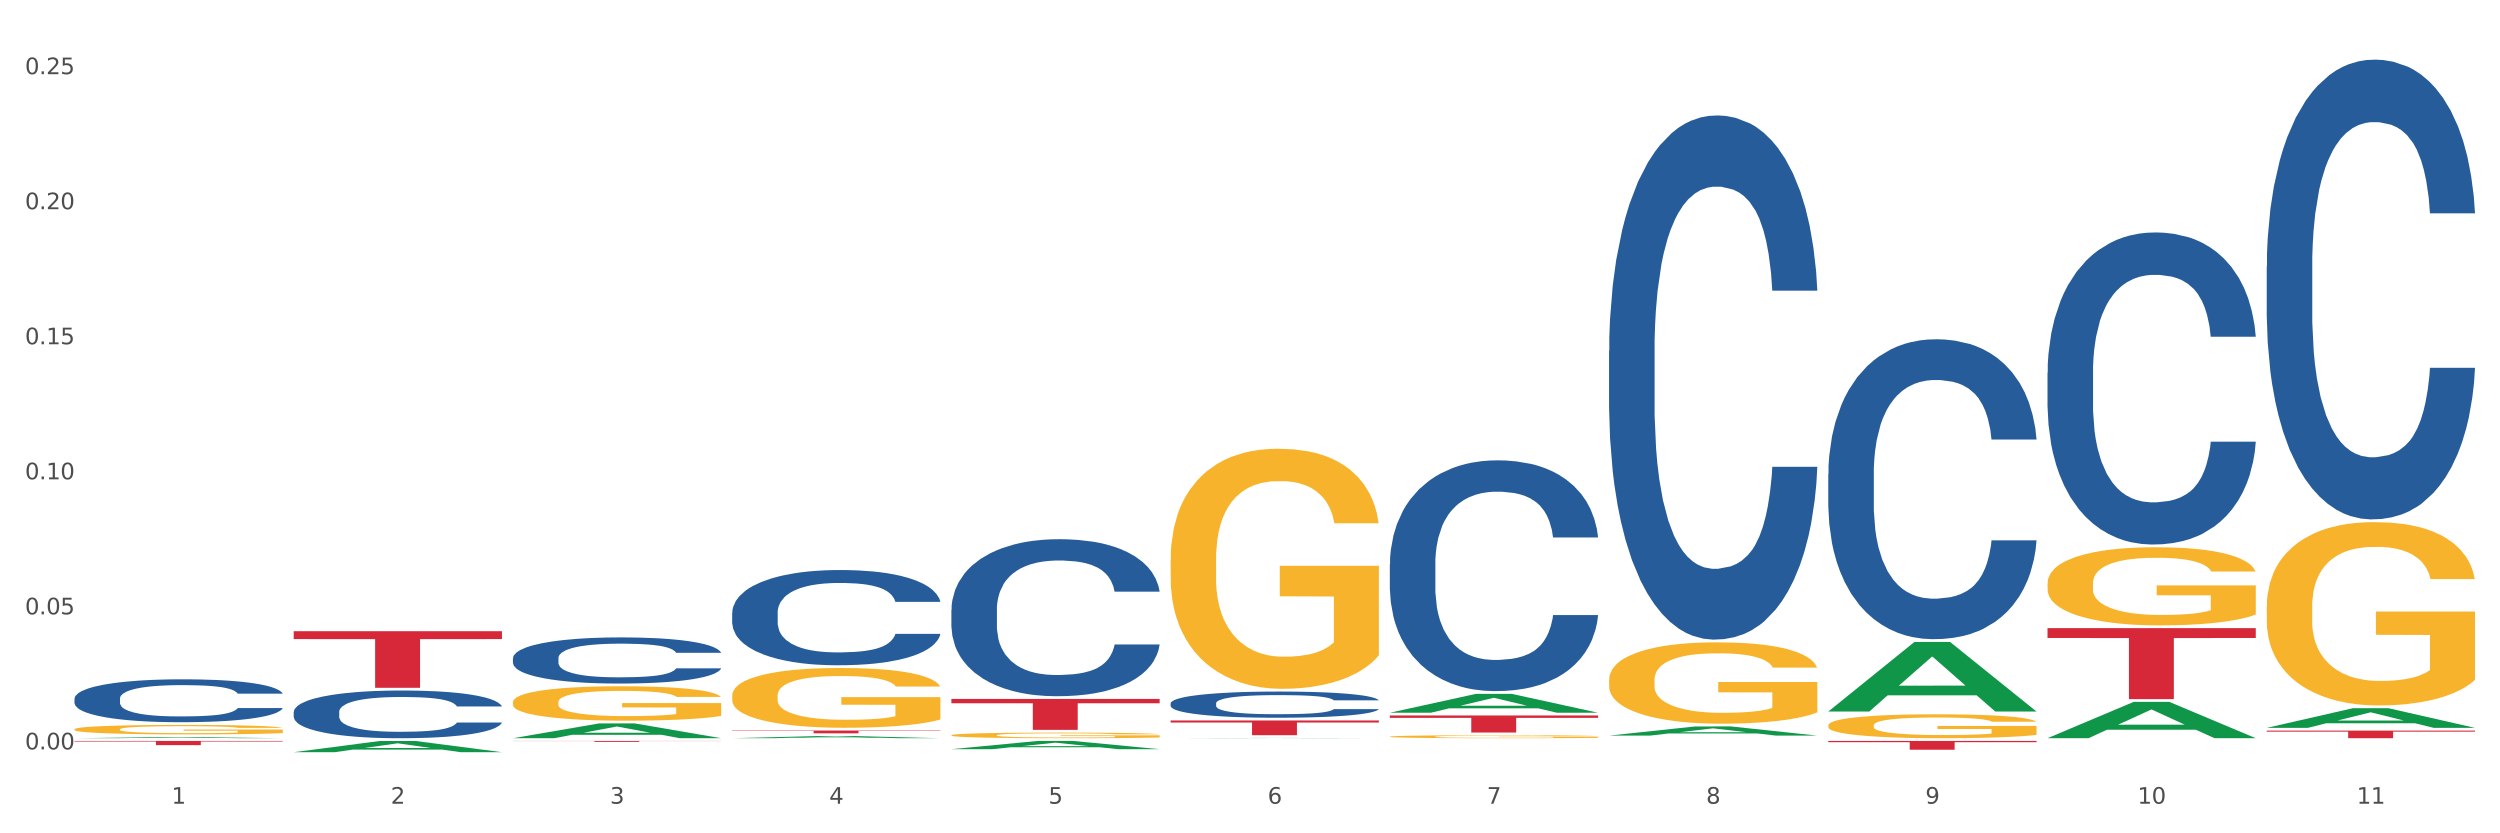 <?xml version="1.0" encoding="utf-8" standalone="no"?>
<!DOCTYPE svg PUBLIC "-//W3C//DTD SVG 1.1//EN"
  "http://www.w3.org/Graphics/SVG/1.1/DTD/svg11.dtd">
<svg xmlns:xlink="http://www.w3.org/1999/xlink" width="1080pt" height="360pt" viewBox="0 0 1080 360" xmlns="http://www.w3.org/2000/svg" version="1.1">
 <rect x="0" y="0" width="1080" height="360" fill="#333333" stroke="none"/>
 <defs>
  <style type="text/css">*{stroke-linejoin: round; stroke-linecap: butt}</style>
 </defs>
 <g id="figure_1">
  <g id="patch_1">
   <path d="M 0 360 
L 1080 360 
L 1080 0 
L 0 0 
z
" style="fill: #ffffff; stroke: #ffffff; stroke-linejoin: miter"/>
  </g>
  <g id="axes_1">
   <g id="matplotlib.axis_1">
    <g id="xtick_1">
     <g id="text_1">
      <!-- 1 -->
      <g style="fill: #4d4d4d" transform="translate(74.106 347.204) scale(0.096 -0.096)">
       <defs>
        <path id="DejaVuSans-31" d="M 794 531 
L 1825 531 
L 1825 4091 
L 703 3866 
L 703 4441 
L 1819 4666 
L 2450 4666 
L 2450 531 
L 3481 531 
L 3481 0 
L 794 0 
L 794 531 
z
" transform="scale(0.016)"/>
       </defs>
       <use xlink:href="#DejaVuSans-31"/>
      </g>
     </g>
    </g>
    <g id="xtick_2">
     <g id="text_2">
      <!-- 2 -->
      <g style="fill: #4d4d4d" transform="translate(168.812 347.204) scale(0.096 -0.096)">
       <defs>
        <path id="DejaVuSans-32" d="M 1228 531 
L 3431 531 
L 3431 0 
L 469 0 
L 469 531 
Q 828 903 1448 1529 
Q 2069 2156 2228 2338 
Q 2531 2678 2651 2914 
Q 2772 3150 2772 3378 
Q 2772 3750 2511 3984 
Q 2250 4219 1831 4219 
Q 1534 4219 1204 4116 
Q 875 4013 500 3803 
L 500 4441 
Q 881 4594 1212 4672 
Q 1544 4750 1819 4750 
Q 2544 4750 2975 4387 
Q 3406 4025 3406 3419 
Q 3406 3131 3298 2873 
Q 3191 2616 2906 2266 
Q 2828 2175 2409 1742 
Q 1991 1309 1228 531 
z
" transform="scale(0.016)"/>
       </defs>
       <use xlink:href="#DejaVuSans-32"/>
      </g>
     </g>
    </g>
    <g id="xtick_3">
     <g id="text_3">
      <!-- 3 -->
      <g style="fill: #4d4d4d" transform="translate(263.517 347.204) scale(0.096 -0.096)">
       <defs>
        <path id="DejaVuSans-33" d="M 2597 2516 
Q 3050 2419 3304 2112 
Q 3559 1806 3559 1356 
Q 3559 666 3084 287 
Q 2609 -91 1734 -91 
Q 1441 -91 1130 -33 
Q 819 25 488 141 
L 488 750 
Q 750 597 1062 519 
Q 1375 441 1716 441 
Q 2309 441 2620 675 
Q 2931 909 2931 1356 
Q 2931 1769 2642 2001 
Q 2353 2234 1838 2234 
L 1294 2234 
L 1294 2753 
L 1863 2753 
Q 2328 2753 2575 2939 
Q 2822 3125 2822 3475 
Q 2822 3834 2567 4026 
Q 2313 4219 1838 4219 
Q 1578 4219 1281 4162 
Q 984 4106 628 3988 
L 628 4550 
Q 988 4650 1302 4700 
Q 1616 4750 1894 4750 
Q 2613 4750 3031 4423 
Q 3450 4097 3450 3541 
Q 3450 3153 3228 2886 
Q 3006 2619 2597 2516 
z
" transform="scale(0.016)"/>
       </defs>
       <use xlink:href="#DejaVuSans-33"/>
      </g>
     </g>
    </g>
    <g id="xtick_4">
     <g id="text_4">
      <!-- 4 -->
      <g style="fill: #4d4d4d" transform="translate(358.223 347.204) scale(0.096 -0.096)">
       <defs>
        <path id="DejaVuSans-34" d="M 2419 4116 
L 825 1625 
L 2419 1625 
L 2419 4116 
z
M 2253 4666 
L 3047 4666 
L 3047 1625 
L 3713 1625 
L 3713 1100 
L 3047 1100 
L 3047 0 
L 2419 0 
L 2419 1100 
L 313 1100 
L 313 1709 
L 2253 4666 
z
" transform="scale(0.016)"/>
       </defs>
       <use xlink:href="#DejaVuSans-34"/>
      </g>
     </g>
    </g>
    <g id="xtick_5">
     <g id="text_5">
      <!-- 5 -->
      <g style="fill: #4d4d4d" transform="translate(452.928 347.204) scale(0.096 -0.096)">
       <defs>
        <path id="DejaVuSans-35" d="M 691 4666 
L 3169 4666 
L 3169 4134 
L 1269 4134 
L 1269 2991 
Q 1406 3038 1543 3061 
Q 1681 3084 1819 3084 
Q 2600 3084 3056 2656 
Q 3513 2228 3513 1497 
Q 3513 744 3044 326 
Q 2575 -91 1722 -91 
Q 1428 -91 1123 -41 
Q 819 9 494 109 
L 494 744 
Q 775 591 1075 516 
Q 1375 441 1709 441 
Q 2250 441 2565 725 
Q 2881 1009 2881 1497 
Q 2881 1984 2565 2268 
Q 2250 2553 1709 2553 
Q 1456 2553 1204 2497 
Q 953 2441 691 2322 
L 691 4666 
z
" transform="scale(0.016)"/>
       </defs>
       <use xlink:href="#DejaVuSans-35"/>
      </g>
     </g>
    </g>
    <g id="xtick_6">
     <g id="text_6">
      <!-- 6 -->
      <g style="fill: #4d4d4d" transform="translate(547.634 347.204) scale(0.096 -0.096)">
       <defs>
        <path id="DejaVuSans-36" d="M 2113 2584 
Q 1688 2584 1439 2293 
Q 1191 2003 1191 1497 
Q 1191 994 1439 701 
Q 1688 409 2113 409 
Q 2538 409 2786 701 
Q 3034 994 3034 1497 
Q 3034 2003 2786 2293 
Q 2538 2584 2113 2584 
z
M 3366 4563 
L 3366 3988 
Q 3128 4100 2886 4159 
Q 2644 4219 2406 4219 
Q 1781 4219 1451 3797 
Q 1122 3375 1075 2522 
Q 1259 2794 1537 2939 
Q 1816 3084 2150 3084 
Q 2853 3084 3261 2657 
Q 3669 2231 3669 1497 
Q 3669 778 3244 343 
Q 2819 -91 2113 -91 
Q 1303 -91 875 529 
Q 447 1150 447 2328 
Q 447 3434 972 4092 
Q 1497 4750 2381 4750 
Q 2619 4750 2861 4703 
Q 3103 4656 3366 4563 
z
" transform="scale(0.016)"/>
       </defs>
       <use xlink:href="#DejaVuSans-36"/>
      </g>
     </g>
    </g>
    <g id="xtick_7">
     <g id="text_7">
      <!-- 7 -->
      <g style="fill: #4d4d4d" transform="translate(642.339 347.204) scale(0.096 -0.096)">
       <defs>
        <path id="DejaVuSans-37" d="M 525 4666 
L 3525 4666 
L 3525 4397 
L 1831 0 
L 1172 0 
L 2766 4134 
L 525 4134 
L 525 4666 
z
" transform="scale(0.016)"/>
       </defs>
       <use xlink:href="#DejaVuSans-37"/>
      </g>
     </g>
    </g>
    <g id="xtick_8">
     <g id="text_8">
      <!-- 8 -->
      <g style="fill: #4d4d4d" transform="translate(737.044 347.204) scale(0.096 -0.096)">
       <defs>
        <path id="DejaVuSans-38" d="M 2034 2216 
Q 1584 2216 1326 1975 
Q 1069 1734 1069 1313 
Q 1069 891 1326 650 
Q 1584 409 2034 409 
Q 2484 409 2743 651 
Q 3003 894 3003 1313 
Q 3003 1734 2745 1975 
Q 2488 2216 2034 2216 
z
M 1403 2484 
Q 997 2584 770 2862 
Q 544 3141 544 3541 
Q 544 4100 942 4425 
Q 1341 4750 2034 4750 
Q 2731 4750 3128 4425 
Q 3525 4100 3525 3541 
Q 3525 3141 3298 2862 
Q 3072 2584 2669 2484 
Q 3125 2378 3379 2068 
Q 3634 1759 3634 1313 
Q 3634 634 3220 271 
Q 2806 -91 2034 -91 
Q 1263 -91 848 271 
Q 434 634 434 1313 
Q 434 1759 690 2068 
Q 947 2378 1403 2484 
z
M 1172 3481 
Q 1172 3119 1398 2916 
Q 1625 2713 2034 2713 
Q 2441 2713 2670 2916 
Q 2900 3119 2900 3481 
Q 2900 3844 2670 4047 
Q 2441 4250 2034 4250 
Q 1625 4250 1398 4047 
Q 1172 3844 1172 3481 
z
" transform="scale(0.016)"/>
       </defs>
       <use xlink:href="#DejaVuSans-38"/>
      </g>
     </g>
    </g>
    <g id="xtick_9">
     <g id="text_9">
      <!-- 9 -->
      <g style="fill: #4d4d4d" transform="translate(831.75 347.204) scale(0.096 -0.096)">
       <defs>
        <path id="DejaVuSans-39" d="M 703 97 
L 703 672 
Q 941 559 1184 500 
Q 1428 441 1663 441 
Q 2288 441 2617 861 
Q 2947 1281 2994 2138 
Q 2813 1869 2534 1725 
Q 2256 1581 1919 1581 
Q 1219 1581 811 2004 
Q 403 2428 403 3163 
Q 403 3881 828 4315 
Q 1253 4750 1959 4750 
Q 2769 4750 3195 4129 
Q 3622 3509 3622 2328 
Q 3622 1225 3098 567 
Q 2575 -91 1691 -91 
Q 1453 -91 1209 -44 
Q 966 3 703 97 
z
M 1959 2075 
Q 2384 2075 2632 2365 
Q 2881 2656 2881 3163 
Q 2881 3666 2632 3958 
Q 2384 4250 1959 4250 
Q 1534 4250 1286 3958 
Q 1038 3666 1038 3163 
Q 1038 2656 1286 2365 
Q 1534 2075 1959 2075 
z
" transform="scale(0.016)"/>
       </defs>
       <use xlink:href="#DejaVuSans-39"/>
      </g>
     </g>
    </g>
    <g id="xtick_10">
     <g id="text_10">
      <!-- 10 -->
      <g style="fill: #4d4d4d" transform="translate(923.401 347.204) scale(0.096 -0.096)">
       <defs>
        <path id="DejaVuSans-30" d="M 2034 4250 
Q 1547 4250 1301 3770 
Q 1056 3291 1056 2328 
Q 1056 1369 1301 889 
Q 1547 409 2034 409 
Q 2525 409 2770 889 
Q 3016 1369 3016 2328 
Q 3016 3291 2770 3770 
Q 2525 4250 2034 4250 
z
M 2034 4750 
Q 2819 4750 3233 4129 
Q 3647 3509 3647 2328 
Q 3647 1150 3233 529 
Q 2819 -91 2034 -91 
Q 1250 -91 836 529 
Q 422 1150 422 2328 
Q 422 3509 836 4129 
Q 1250 4750 2034 4750 
z
" transform="scale(0.016)"/>
       </defs>
       <use xlink:href="#DejaVuSans-31"/>
       <use xlink:href="#DejaVuSans-30" transform="translate(63.623 0)"/>
      </g>
     </g>
    </g>
    <g id="xtick_11">
     <g id="text_11">
      <!-- 11 -->
      <g style="fill: #4d4d4d" transform="translate(1018.107 347.204) scale(0.096 -0.096)">
       <use xlink:href="#DejaVuSans-31"/>
       <use xlink:href="#DejaVuSans-31" transform="translate(63.623 0)"/>
      </g>
     </g>
    </g>
    <g id="xtick_12"/>
    <g id="xtick_13"/>
    <g id="xtick_14"/>
    <g id="xtick_15"/>
    <g id="xtick_16"/>
    <g id="xtick_17"/>
    <g id="xtick_18"/>
    <g id="xtick_19"/>
    <g id="xtick_20"/>
    <g id="xtick_21"/>
   </g>
   <g id="matplotlib.axis_2">
    <g id="ytick_1">
     <g id="text_12">
      <!-- 0.00 -->
      <g style="fill: #4d4d4d" transform="translate(10.8 323.74) scale(0.096 -0.096)">
       <defs>
        <path id="DejaVuSans-2e" d="M 684 794 
L 1344 794 
L 1344 0 
L 684 0 
L 684 794 
z
" transform="scale(0.016)"/>
       </defs>
       <use xlink:href="#DejaVuSans-30"/>
       <use xlink:href="#DejaVuSans-2e" transform="translate(63.623 0)"/>
       <use xlink:href="#DejaVuSans-30" transform="translate(95.41 0)"/>
       <use xlink:href="#DejaVuSans-30" transform="translate(159.033 0)"/>
      </g>
     </g>
    </g>
    <g id="ytick_2">
     <g id="text_13">
      <!-- 0.05 -->
      <g style="fill: #4d4d4d" transform="translate(10.8 265.401) scale(0.096 -0.096)">
       <use xlink:href="#DejaVuSans-30"/>
       <use xlink:href="#DejaVuSans-2e" transform="translate(63.623 0)"/>
       <use xlink:href="#DejaVuSans-30" transform="translate(95.41 0)"/>
       <use xlink:href="#DejaVuSans-35" transform="translate(159.033 0)"/>
      </g>
     </g>
    </g>
    <g id="ytick_3">
     <g id="text_14">
      <!-- 0.10 -->
      <g style="fill: #4d4d4d" transform="translate(10.8 207.061) scale(0.096 -0.096)">
       <use xlink:href="#DejaVuSans-30"/>
       <use xlink:href="#DejaVuSans-2e" transform="translate(63.623 0)"/>
       <use xlink:href="#DejaVuSans-31" transform="translate(95.41 0)"/>
       <use xlink:href="#DejaVuSans-30" transform="translate(159.033 0)"/>
      </g>
     </g>
    </g>
    <g id="ytick_4">
     <g id="text_15">
      <!-- 0.15 -->
      <g style="fill: #4d4d4d" transform="translate(10.8 148.721) scale(0.096 -0.096)">
       <use xlink:href="#DejaVuSans-30"/>
       <use xlink:href="#DejaVuSans-2e" transform="translate(63.623 0)"/>
       <use xlink:href="#DejaVuSans-31" transform="translate(95.41 0)"/>
       <use xlink:href="#DejaVuSans-35" transform="translate(159.033 0)"/>
      </g>
     </g>
    </g>
    <g id="ytick_5">
     <g id="text_16">
      <!-- 0.20 -->
      <g style="fill: #4d4d4d" transform="translate(10.8 90.382) scale(0.096 -0.096)">
       <use xlink:href="#DejaVuSans-30"/>
       <use xlink:href="#DejaVuSans-2e" transform="translate(63.623 0)"/>
       <use xlink:href="#DejaVuSans-32" transform="translate(95.41 0)"/>
       <use xlink:href="#DejaVuSans-30" transform="translate(159.033 0)"/>
      </g>
     </g>
    </g>
    <g id="ytick_6">
     <g id="text_17">
      <!-- 0.25 -->
      <g style="fill: #4d4d4d" transform="translate(10.8 32.042) scale(0.096 -0.096)">
       <use xlink:href="#DejaVuSans-30"/>
       <use xlink:href="#DejaVuSans-2e" transform="translate(63.623 0)"/>
       <use xlink:href="#DejaVuSans-32" transform="translate(95.41 0)"/>
       <use xlink:href="#DejaVuSans-35" transform="translate(159.033 0)"/>
      </g>
     </g>
    </g>
    <g id="ytick_7"/>
    <g id="ytick_8"/>
    <g id="ytick_9"/>
    <g id="ytick_10"/>
    <g id="ytick_11"/>
   </g>
   <g id="PolyCollection_1">
    <path d="M 32.175 318.915 
L 32.268 318.914 
L 69.369 318.442 
L 84.766 318.442 
L 122.145 318.916 
L 104.337 318.916 
L 96.267 318.805 
L 57.96 318.805 
L 57.682 318.807 
L 49.891 318.916 
L 32.175 318.916 
L 32.175 318.915 
L 62.783 318.739 
L 91.444 318.739 
L 77.253 318.543 
L 77.067 318.542 
L 76.882 318.543 
L 62.691 318.739 
L 62.783 318.739 
L 32.175 318.915 
z
" clip-path="url(#p3e369b0dde)" style="fill: #109648"/>
    <path d="M 410.997 317.612 
L 411.103 317.61 
L 411.103 317.531 
L 411.316 317.462 
L 412.378 317.296 
L 413.971 317.159 
L 415.14 317.086 
L 416.308 317.026 
L 417.689 316.966 
L 419.388 316.905 
L 422.469 316.814 
L 424.381 316.767 
L 426.718 316.719 
L 430.967 316.648 
L 434.047 316.608 
L 437.234 316.575 
L 442.439 316.535 
L 445.838 316.517 
L 449.449 316.504 
L 453.804 316.495 
L 457.097 316.493 
L 464.32 316.5 
L 470.481 316.52 
L 473.456 316.535 
L 477.28 316.562 
L 479.298 316.579 
L 482.591 316.615 
L 485.99 316.661 
L 488.327 316.701 
L 491.832 316.776 
L 494.488 316.851 
L 496.931 316.944 
L 498.205 317.008 
L 499.161 317.068 
L 500.011 317.137 
L 500.861 317.245 
L 481.741 317.245 
L 480.997 317.168 
L 479.829 317.095 
L 478.129 317.024 
L 476.642 316.98 
L 474.093 316.924 
L 471.756 316.889 
L 469.313 316.862 
L 466.339 316.84 
L 464.002 316.829 
L 460.709 316.82 
L 454.229 316.823 
L 449.874 316.84 
L 446.9 316.862 
L 444.988 316.882 
L 443.288 316.905 
L 441.376 316.935 
L 439.146 316.982 
L 437.552 317.024 
L 435.959 317.077 
L 434.684 317.13 
L 433.516 317.192 
L 432.56 317.258 
L 431.816 317.327 
L 431.179 317.411 
L 430.648 317.551 
L 430.648 317.854 
L 430.86 317.922 
L 431.392 318.013 
L 432.029 318.081 
L 433.091 318.163 
L 434.047 318.219 
L 435.853 318.298 
L 437.871 318.365 
L 439.464 318.407 
L 441.058 318.442 
L 443.82 318.491 
L 446.9 318.531 
L 449.556 318.555 
L 453.167 318.577 
L 455.61 318.586 
L 457.735 318.59 
L 462.94 318.59 
L 466.657 318.584 
L 470.8 318.568 
L 473.987 318.548 
L 476.642 318.524 
L 479.616 318.484 
L 481.528 318.447 
L 481.528 317.984 
L 458.16 317.982 
L 458.16 317.674 
L 500.967 317.674 
L 500.967 318.577 
L 499.161 318.624 
L 497.143 318.666 
L 495.019 318.703 
L 491.832 318.75 
L 488.008 318.794 
L 484.609 318.825 
L 480.997 318.851 
L 476.748 318.876 
L 471.225 318.898 
L 467.826 318.907 
L 463.577 318.913 
L 458.584 318.916 
L 454.229 318.911 
L 449.98 318.9 
L 445.519 318.88 
L 441.164 318.851 
L 437.871 318.823 
L 434.578 318.787 
L 431.073 318.741 
L 428.311 318.697 
L 426.187 318.657 
L 423.85 318.606 
L 421.3 318.539 
L 419.388 318.48 
L 417.689 318.418 
L 415.883 318.338 
L 414.608 318.27 
L 413.334 318.183 
L 412.59 318.119 
L 411.74 318.02 
L 411.103 317.88 
L 410.997 317.612 
z
" clip-path="url(#p3e369b0dde)" style="fill: #f7b32b"/>
    <path d="M 505.702 241.781 
L 505.809 241.686 
L 505.809 238.276 
L 506.021 235.339 
L 507.083 228.234 
L 508.677 222.361 
L 509.845 219.235 
L 511.014 216.677 
L 512.394 214.12 
L 514.094 211.467 
L 517.174 207.583 
L 519.086 205.594 
L 521.423 203.51 
L 525.672 200.479 
L 528.753 198.774 
L 531.939 197.353 
L 537.144 195.647 
L 540.543 194.89 
L 544.155 194.321 
L 548.51 193.942 
L 551.803 193.848 
L 559.026 194.132 
L 565.187 194.984 
L 568.161 195.647 
L 571.985 196.784 
L 574.003 197.542 
L 577.296 199.058 
L 580.695 201.047 
L 583.032 202.752 
L 586.537 205.973 
L 589.193 209.194 
L 591.636 213.172 
L 592.911 215.92 
L 593.867 218.477 
L 594.717 221.414 
L 595.566 226.056 
L 576.446 226.056 
L 575.703 222.74 
L 574.534 219.614 
L 572.835 216.583 
L 571.348 214.688 
L 568.798 212.32 
L 566.461 210.804 
L 564.018 209.667 
L 561.044 208.72 
L 558.707 208.246 
L 555.414 207.868 
L 548.935 207.962 
L 544.58 208.72 
L 541.606 209.667 
L 539.694 210.52 
L 537.994 211.467 
L 536.082 212.793 
L 533.851 214.783 
L 532.258 216.583 
L 530.665 218.856 
L 529.39 221.13 
L 528.222 223.782 
L 527.266 226.624 
L 526.522 229.56 
L 525.885 233.16 
L 525.354 239.128 
L 525.354 252.106 
L 525.566 255.043 
L 526.097 258.927 
L 526.734 261.863 
L 527.797 265.368 
L 528.753 267.736 
L 530.558 271.147 
L 532.577 273.988 
L 534.17 275.788 
L 535.763 277.304 
L 538.525 279.388 
L 541.606 281.093 
L 544.261 282.135 
L 547.873 283.082 
L 550.316 283.461 
L 552.44 283.651 
L 557.645 283.651 
L 561.363 283.367 
L 565.505 282.704 
L 568.692 281.851 
L 571.348 280.809 
L 574.322 279.104 
L 576.234 277.493 
L 576.234 257.695 
L 552.865 257.6 
L 552.865 244.433 
L 595.673 244.433 
L 595.673 283.082 
L 593.867 285.072 
L 591.849 286.872 
L 589.724 288.482 
L 586.537 290.471 
L 582.713 292.366 
L 579.314 293.692 
L 575.703 294.829 
L 571.454 295.871 
L 565.93 296.818 
L 562.531 297.197 
L 558.282 297.481 
L 553.29 297.576 
L 548.935 297.387 
L 544.686 296.913 
L 540.225 296.06 
L 535.87 294.829 
L 532.577 293.597 
L 529.284 292.082 
L 525.778 290.092 
L 523.017 288.198 
L 520.892 286.493 
L 518.555 284.314 
L 516.006 281.472 
L 514.094 278.914 
L 512.394 276.262 
L 510.589 272.852 
L 509.314 269.915 
L 508.039 266.221 
L 507.296 263.474 
L 506.446 259.211 
L 505.809 253.243 
L 505.702 241.781 
z
" clip-path="url(#p3e369b0dde)" style="fill: #f7b32b"/>
    <path d="M 600.408 318.225 
L 600.514 318.224 
L 600.514 318.182 
L 600.727 318.146 
L 601.789 318.058 
L 603.382 317.985 
L 604.551 317.946 
L 605.719 317.915 
L 607.1 317.883 
L 608.799 317.85 
L 611.88 317.802 
L 613.792 317.778 
L 616.129 317.752 
L 620.378 317.714 
L 623.458 317.693 
L 626.645 317.676 
L 631.85 317.655 
L 635.249 317.645 
L 638.86 317.638 
L 643.215 317.633 
L 646.508 317.632 
L 653.731 317.636 
L 659.892 317.646 
L 662.867 317.655 
L 666.691 317.669 
L 668.709 317.678 
L 672.002 317.697 
L 675.401 317.721 
L 677.738 317.742 
L 681.243 317.782 
L 683.899 317.822 
L 686.342 317.871 
L 687.616 317.905 
L 688.572 317.937 
L 689.422 317.973 
L 690.272 318.031 
L 671.152 318.031 
L 670.408 317.99 
L 669.24 317.951 
L 667.54 317.914 
L 666.053 317.89 
L 663.504 317.861 
L 661.167 317.842 
L 658.724 317.828 
L 655.75 317.816 
L 653.413 317.81 
L 650.12 317.806 
L 643.64 317.807 
L 639.285 317.816 
L 636.311 317.828 
L 634.399 317.839 
L 632.699 317.85 
L 630.787 317.867 
L 628.557 317.891 
L 626.963 317.914 
L 625.37 317.942 
L 624.095 317.97 
L 622.927 318.003 
L 621.971 318.038 
L 621.227 318.074 
L 620.59 318.119 
L 620.059 318.192 
L 620.059 318.353 
L 620.271 318.389 
L 620.803 318.437 
L 621.44 318.474 
L 622.502 318.517 
L 623.458 318.546 
L 625.264 318.589 
L 627.282 318.624 
L 628.875 318.646 
L 630.469 318.665 
L 633.231 318.691 
L 636.311 318.712 
L 638.967 318.725 
L 642.578 318.736 
L 645.021 318.741 
L 647.146 318.743 
L 652.351 318.743 
L 656.068 318.74 
L 660.211 318.732 
L 663.398 318.721 
L 666.053 318.708 
L 669.027 318.687 
L 670.939 318.667 
L 670.939 318.422 
L 647.571 318.421 
L 647.571 318.258 
L 690.378 318.258 
L 690.378 318.736 
L 688.572 318.761 
L 686.554 318.783 
L 684.43 318.803 
L 681.243 318.828 
L 677.419 318.851 
L 674.02 318.867 
L 670.408 318.882 
L 666.159 318.894 
L 660.636 318.906 
L 657.237 318.911 
L 652.988 318.914 
L 647.995 318.916 
L 643.64 318.913 
L 639.391 318.907 
L 634.93 318.897 
L 630.575 318.882 
L 627.282 318.866 
L 623.989 318.848 
L 620.484 318.823 
L 617.722 318.8 
L 615.598 318.778 
L 613.261 318.751 
L 610.711 318.716 
L 608.799 318.685 
L 607.1 318.652 
L 605.294 318.61 
L 604.019 318.573 
L 602.745 318.528 
L 602.001 318.494 
L 601.151 318.441 
L 600.514 318.367 
L 600.408 318.225 
z
" clip-path="url(#p3e369b0dde)" style="fill: #f7b32b"/>
    <path d="M 695.113 293.735 
L 695.22 293.703 
L 695.22 292.547 
L 695.432 291.552 
L 696.494 289.145 
L 698.088 287.155 
L 699.256 286.096 
L 700.424 285.229 
L 701.805 284.363 
L 703.505 283.464 
L 706.585 282.148 
L 708.497 281.474 
L 710.834 280.768 
L 715.083 279.741 
L 718.164 279.163 
L 721.35 278.681 
L 726.555 278.104 
L 729.954 277.847 
L 733.566 277.654 
L 737.921 277.526 
L 741.214 277.494 
L 748.437 277.59 
L 754.598 277.879 
L 757.572 278.104 
L 761.396 278.489 
L 763.414 278.746 
L 766.707 279.259 
L 770.106 279.933 
L 772.443 280.511 
L 775.948 281.602 
L 778.604 282.694 
L 781.047 284.042 
L 782.322 284.972 
L 783.278 285.839 
L 784.128 286.834 
L 784.977 288.407 
L 765.857 288.407 
L 765.114 287.283 
L 763.945 286.224 
L 762.246 285.197 
L 760.759 284.555 
L 758.209 283.753 
L 755.872 283.239 
L 753.429 282.854 
L 750.455 282.533 
L 748.118 282.373 
L 744.825 282.244 
L 738.346 282.276 
L 733.991 282.533 
L 731.016 282.854 
L 729.104 283.143 
L 727.405 283.464 
L 725.493 283.913 
L 723.262 284.587 
L 721.669 285.197 
L 720.076 285.967 
L 718.801 286.738 
L 717.632 287.636 
L 716.676 288.599 
L 715.933 289.594 
L 715.296 290.814 
L 714.764 292.836 
L 714.764 297.233 
L 714.977 298.228 
L 715.508 299.544 
L 716.145 300.539 
L 717.208 301.727 
L 718.164 302.529 
L 719.969 303.685 
L 721.988 304.648 
L 723.581 305.257 
L 725.174 305.771 
L 727.936 306.477 
L 731.016 307.055 
L 733.672 307.408 
L 737.284 307.729 
L 739.727 307.857 
L 741.851 307.921 
L 747.056 307.921 
L 750.774 307.825 
L 754.916 307.601 
L 758.103 307.312 
L 760.759 306.959 
L 763.733 306.381 
L 765.645 305.835 
L 765.645 299.127 
L 742.276 299.095 
L 742.276 294.633 
L 785.084 294.633 
L 785.084 307.729 
L 783.278 308.403 
L 781.26 309.013 
L 779.135 309.558 
L 775.948 310.232 
L 772.124 310.874 
L 768.725 311.324 
L 765.114 311.709 
L 760.865 312.062 
L 755.341 312.383 
L 751.942 312.511 
L 747.693 312.608 
L 742.701 312.64 
L 738.346 312.575 
L 734.097 312.415 
L 729.636 312.126 
L 725.28 311.709 
L 721.988 311.292 
L 718.695 310.778 
L 715.189 310.104 
L 712.428 309.462 
L 710.303 308.884 
L 707.966 308.146 
L 705.417 307.183 
L 703.505 306.317 
L 701.805 305.418 
L 700 304.262 
L 698.725 303.267 
L 697.45 302.016 
L 696.707 301.085 
L 695.857 299.641 
L 695.22 297.618 
L 695.113 293.735 
z
" clip-path="url(#p3e369b0dde)" style="fill: #f7b32b"/>
    <path d="M 789.819 313.353 
L 789.925 313.343 
L 789.925 313.003 
L 790.138 312.71 
L 791.2 312.002 
L 792.793 311.417 
L 793.962 311.105 
L 795.13 310.85 
L 796.511 310.595 
L 798.21 310.33 
L 801.291 309.943 
L 803.203 309.745 
L 805.54 309.537 
L 809.789 309.235 
L 812.869 309.065 
L 816.056 308.923 
L 821.261 308.753 
L 824.66 308.678 
L 828.271 308.621 
L 832.626 308.583 
L 835.919 308.574 
L 843.142 308.602 
L 849.303 308.687 
L 852.277 308.753 
L 856.101 308.867 
L 858.12 308.942 
L 861.413 309.093 
L 864.812 309.292 
L 867.149 309.462 
L 870.654 309.783 
L 873.309 310.104 
L 875.753 310.5 
L 877.027 310.774 
L 877.983 311.029 
L 878.833 311.322 
L 879.683 311.785 
L 860.563 311.785 
L 859.819 311.454 
L 858.651 311.143 
L 856.951 310.84 
L 855.464 310.652 
L 852.915 310.415 
L 850.578 310.264 
L 848.135 310.151 
L 845.161 310.057 
L 842.824 310.009 
L 839.531 309.972 
L 833.051 309.981 
L 828.696 310.057 
L 825.722 310.151 
L 823.81 310.236 
L 822.11 310.33 
L 820.198 310.463 
L 817.968 310.661 
L 816.374 310.84 
L 814.781 311.067 
L 813.506 311.294 
L 812.338 311.558 
L 811.382 311.842 
L 810.638 312.134 
L 810.001 312.493 
L 809.47 313.088 
L 809.47 314.382 
L 809.682 314.675 
L 810.213 315.062 
L 810.851 315.355 
L 811.913 315.704 
L 812.869 315.941 
L 814.675 316.281 
L 816.693 316.564 
L 818.286 316.743 
L 819.88 316.894 
L 822.641 317.102 
L 825.722 317.272 
L 828.377 317.376 
L 831.989 317.471 
L 834.432 317.508 
L 836.557 317.527 
L 841.761 317.527 
L 845.479 317.499 
L 849.622 317.433 
L 852.809 317.348 
L 855.464 317.244 
L 858.438 317.074 
L 860.35 316.913 
L 860.35 314.939 
L 836.981 314.93 
L 836.981 313.617 
L 879.789 313.617 
L 879.789 317.471 
L 877.983 317.669 
L 875.965 317.848 
L 873.841 318.009 
L 870.654 318.207 
L 866.83 318.396 
L 863.431 318.528 
L 859.819 318.642 
L 855.57 318.746 
L 850.047 318.84 
L 846.648 318.878 
L 842.399 318.906 
L 837.406 318.916 
L 833.051 318.897 
L 828.802 318.849 
L 824.341 318.764 
L 819.986 318.642 
L 816.693 318.519 
L 813.4 318.368 
L 809.895 318.169 
L 807.133 317.981 
L 805.009 317.811 
L 802.672 317.593 
L 800.122 317.31 
L 798.21 317.055 
L 796.511 316.791 
L 794.705 316.451 
L 793.43 316.158 
L 792.156 315.789 
L 791.412 315.516 
L 790.562 315.091 
L 789.925 314.496 
L 789.819 313.353 
z
" clip-path="url(#p3e369b0dde)" style="fill: #f7b32b"/>
    <path d="M 884.524 252.015 
L 884.631 251.985 
L 884.631 250.875 
L 884.843 249.919 
L 885.905 247.606 
L 887.499 245.695 
L 888.667 244.677 
L 889.835 243.845 
L 891.216 243.012 
L 892.916 242.149 
L 895.996 240.885 
L 897.908 240.237 
L 900.245 239.559 
L 904.494 238.572 
L 907.575 238.017 
L 910.761 237.555 
L 915.966 237 
L 919.365 236.753 
L 922.977 236.568 
L 927.332 236.445 
L 930.625 236.414 
L 937.848 236.507 
L 944.009 236.784 
L 946.983 237 
L 950.807 237.37 
L 952.825 237.617 
L 956.118 238.11 
L 959.517 238.757 
L 961.854 239.312 
L 965.359 240.361 
L 968.015 241.409 
L 970.458 242.704 
L 971.733 243.598 
L 972.689 244.431 
L 973.539 245.386 
L 974.388 246.897 
L 955.268 246.897 
L 954.525 245.818 
L 953.356 244.801 
L 951.657 243.814 
L 950.17 243.197 
L 947.62 242.427 
L 945.283 241.933 
L 942.84 241.563 
L 939.866 241.255 
L 937.529 241.101 
L 934.236 240.977 
L 927.757 241.008 
L 923.402 241.255 
L 920.427 241.563 
L 918.515 241.841 
L 916.816 242.149 
L 914.904 242.581 
L 912.673 243.228 
L 911.08 243.814 
L 909.487 244.554 
L 908.212 245.294 
L 907.043 246.157 
L 906.087 247.082 
L 905.344 248.038 
L 904.707 249.21 
L 904.175 251.152 
L 904.175 255.376 
L 904.388 256.332 
L 904.919 257.596 
L 905.556 258.552 
L 906.619 259.693 
L 907.575 260.464 
L 909.38 261.573 
L 911.399 262.498 
L 912.992 263.084 
L 914.585 263.578 
L 917.347 264.256 
L 920.427 264.811 
L 923.083 265.15 
L 926.695 265.458 
L 929.138 265.582 
L 931.262 265.643 
L 936.467 265.643 
L 940.185 265.551 
L 944.327 265.335 
L 947.514 265.058 
L 950.17 264.718 
L 953.144 264.163 
L 955.056 263.639 
L 955.056 257.195 
L 931.687 257.164 
L 931.687 252.879 
L 974.495 252.879 
L 974.495 265.458 
L 972.689 266.106 
L 970.671 266.692 
L 968.546 267.216 
L 965.359 267.863 
L 961.535 268.48 
L 958.136 268.912 
L 954.525 269.282 
L 950.276 269.621 
L 944.752 269.929 
L 941.353 270.052 
L 937.104 270.145 
L 932.112 270.176 
L 927.757 270.114 
L 923.508 269.96 
L 919.047 269.682 
L 914.691 269.282 
L 911.399 268.881 
L 908.106 268.387 
L 904.6 267.74 
L 901.839 267.123 
L 899.714 266.568 
L 897.377 265.859 
L 894.828 264.934 
L 892.916 264.102 
L 891.216 263.238 
L 889.411 262.128 
L 888.136 261.173 
L 886.861 259.97 
L 886.118 259.076 
L 885.268 257.689 
L 884.631 255.746 
L 884.524 252.015 
z
" clip-path="url(#p3e369b0dde)" style="fill: #f7b32b"/>
    <path d="M 979.23 315.622 
L 1069.2 315.622 
L 1069.2 316.08 
L 1033.809 316.083 
L 1033.809 318.916 
L 1014.408 318.916 
L 1014.408 316.083 
L 979.23 316.08 
L 979.23 315.625 
L 979.23 315.622 
z
" clip-path="url(#p3e369b0dde)" style="fill: #d62839"/>
    <path d="M 789.819 320.093 
L 879.789 320.093 
L 879.789 320.621 
L 844.398 320.624 
L 844.398 323.891 
L 824.997 323.891 
L 824.997 320.624 
L 789.819 320.621 
L 789.819 320.096 
L 789.819 320.093 
z
" clip-path="url(#p3e369b0dde)" style="fill: #d62839"/>
    <path d="M 600.408 309.083 
L 690.378 309.083 
L 690.378 310.107 
L 654.987 310.114 
L 654.987 316.455 
L 635.586 316.455 
L 635.586 310.114 
L 600.408 310.107 
L 600.408 309.09 
L 600.408 309.083 
z
" clip-path="url(#p3e369b0dde)" style="fill: #d62839"/>
    <path d="M 505.702 311.242 
L 595.673 311.242 
L 595.673 312.127 
L 560.281 312.133 
L 560.281 317.616 
L 540.88 317.616 
L 540.88 312.133 
L 505.702 312.127 
L 505.702 311.248 
L 505.702 311.242 
z
" clip-path="url(#p3e369b0dde)" style="fill: #d62839"/>
    <path d="M 410.997 301.946 
L 500.967 301.946 
L 500.967 303.804 
L 465.576 303.817 
L 465.576 315.316 
L 446.175 315.316 
L 446.175 303.817 
L 410.997 303.804 
L 410.997 301.959 
L 410.997 301.946 
z
" clip-path="url(#p3e369b0dde)" style="fill: #d62839"/>
    <path d="M 316.291 315.581 
L 406.262 315.581 
L 406.262 315.749 
L 370.871 315.751 
L 370.871 316.792 
L 351.469 316.792 
L 351.469 315.751 
L 316.291 315.749 
L 316.291 315.582 
L 316.291 315.581 
z
" clip-path="url(#p3e369b0dde)" style="fill: #d62839"/>
    <path d="M 221.586 320.093 
L 311.556 320.093 
L 311.556 320.146 
L 276.165 320.147 
L 276.165 320.478 
L 256.764 320.478 
L 256.764 320.147 
L 221.586 320.146 
L 221.586 320.093 
L 221.586 320.093 
z
" clip-path="url(#p3e369b0dde)" style="fill: #d62839"/>
    <path d="M 316.291 300.51 
L 316.398 300.486 
L 316.398 299.637 
L 316.61 298.906 
L 317.672 297.136 
L 319.266 295.674 
L 320.434 294.895 
L 321.603 294.258 
L 322.983 293.622 
L 324.683 292.961 
L 327.763 291.994 
L 329.675 291.498 
L 332.012 290.979 
L 336.261 290.225 
L 339.342 289.8 
L 342.528 289.446 
L 347.733 289.022 
L 351.132 288.833 
L 354.744 288.691 
L 359.099 288.597 
L 362.392 288.573 
L 369.615 288.644 
L 375.776 288.856 
L 378.75 289.022 
L 382.574 289.305 
L 384.592 289.493 
L 387.885 289.871 
L 391.284 290.366 
L 393.621 290.791 
L 397.127 291.593 
L 399.782 292.395 
L 402.225 293.386 
L 403.5 294.07 
L 404.456 294.707 
L 405.306 295.438 
L 406.155 296.594 
L 387.035 296.594 
L 386.292 295.768 
L 385.123 294.99 
L 383.424 294.235 
L 381.937 293.763 
L 379.387 293.173 
L 377.051 292.796 
L 374.607 292.513 
L 371.633 292.277 
L 369.296 292.159 
L 366.003 292.065 
L 359.524 292.088 
L 355.169 292.277 
L 352.195 292.513 
L 350.283 292.725 
L 348.583 292.961 
L 346.671 293.291 
L 344.44 293.787 
L 342.847 294.235 
L 341.254 294.801 
L 339.979 295.367 
L 338.811 296.028 
L 337.855 296.735 
L 337.111 297.467 
L 336.474 298.363 
L 335.943 299.849 
L 335.943 303.081 
L 336.155 303.812 
L 336.686 304.779 
L 337.323 305.511 
L 338.386 306.383 
L 339.342 306.973 
L 341.147 307.822 
L 343.166 308.53 
L 344.759 308.978 
L 346.352 309.356 
L 349.114 309.875 
L 352.195 310.299 
L 354.85 310.559 
L 358.462 310.795 
L 360.905 310.889 
L 363.029 310.936 
L 368.234 310.936 
L 371.952 310.865 
L 376.095 310.7 
L 379.281 310.488 
L 381.937 310.228 
L 384.911 309.804 
L 386.823 309.403 
L 386.823 304.473 
L 363.454 304.449 
L 363.454 301.17 
L 406.262 301.17 
L 406.262 310.795 
L 404.456 311.29 
L 402.438 311.738 
L 400.313 312.139 
L 397.127 312.635 
L 393.303 313.106 
L 389.903 313.437 
L 386.292 313.72 
L 382.043 313.979 
L 376.519 314.215 
L 373.12 314.309 
L 368.871 314.38 
L 363.879 314.404 
L 359.524 314.357 
L 355.275 314.239 
L 350.814 314.026 
L 346.459 313.72 
L 343.166 313.413 
L 339.873 313.036 
L 336.367 312.54 
L 333.606 312.068 
L 331.481 311.644 
L 329.144 311.101 
L 326.595 310.394 
L 324.683 309.757 
L 322.983 309.096 
L 321.178 308.247 
L 319.903 307.516 
L 318.628 306.596 
L 317.885 305.912 
L 317.035 304.85 
L 316.398 303.364 
L 316.291 300.51 
z
" clip-path="url(#p3e369b0dde)" style="fill: #f7b32b"/>
    <path d="M 126.88 272.69 
L 216.851 272.69 
L 216.851 276.087 
L 181.46 276.11 
L 181.46 297.13 
L 162.058 297.13 
L 162.058 276.11 
L 126.88 276.087 
L 126.88 272.713 
L 126.88 272.69 
z
" clip-path="url(#p3e369b0dde)" style="fill: #d62839"/>
    <path d="M 979.23 262.161 
L 979.336 262.089 
L 979.336 259.485 
L 979.548 257.243 
L 980.611 251.818 
L 982.204 247.333 
L 983.372 244.946 
L 984.541 242.993 
L 985.922 241.04 
L 987.621 239.015 
L 990.702 236.049 
L 992.614 234.53 
L 994.951 232.939 
L 999.2 230.624 
L 1002.28 229.322 
L 1005.467 228.237 
L 1010.672 226.935 
L 1014.071 226.356 
L 1017.682 225.922 
L 1022.037 225.633 
L 1025.33 225.561 
L 1032.553 225.778 
L 1038.714 226.429 
L 1041.688 226.935 
L 1045.512 227.803 
L 1047.531 228.382 
L 1050.824 229.539 
L 1054.223 231.058 
L 1056.56 232.36 
L 1060.065 234.819 
L 1062.72 237.279 
L 1065.164 240.317 
L 1066.438 242.414 
L 1067.394 244.367 
L 1068.244 246.61 
L 1069.094 250.154 
L 1049.974 250.154 
L 1049.23 247.622 
L 1048.062 245.235 
L 1046.362 242.921 
L 1044.875 241.474 
L 1042.326 239.666 
L 1039.989 238.508 
L 1037.546 237.64 
L 1034.572 236.917 
L 1032.235 236.555 
L 1028.942 236.266 
L 1022.462 236.338 
L 1018.107 236.917 
L 1015.133 237.64 
L 1013.221 238.291 
L 1011.521 239.015 
L 1009.609 240.027 
L 1007.379 241.546 
L 1005.785 242.921 
L 1004.192 244.657 
L 1002.917 246.393 
L 1001.749 248.418 
L 1000.793 250.588 
L 1000.049 252.83 
L 999.412 255.579 
L 998.881 260.136 
L 998.881 270.046 
L 999.093 272.288 
L 999.624 275.253 
L 1000.262 277.496 
L 1001.324 280.172 
L 1002.28 281.98 
L 1004.086 284.584 
L 1006.104 286.754 
L 1007.697 288.129 
L 1009.291 289.286 
L 1012.052 290.877 
L 1015.133 292.179 
L 1017.788 292.975 
L 1021.4 293.698 
L 1023.843 293.988 
L 1025.968 294.132 
L 1031.172 294.132 
L 1034.89 293.915 
L 1039.033 293.409 
L 1042.22 292.758 
L 1044.875 291.962 
L 1047.849 290.66 
L 1049.761 289.431 
L 1049.761 274.313 
L 1026.392 274.241 
L 1026.392 264.187 
L 1069.2 264.187 
L 1069.2 293.698 
L 1067.394 295.217 
L 1065.376 296.592 
L 1063.252 297.821 
L 1060.065 299.34 
L 1056.241 300.787 
L 1052.842 301.8 
L 1049.23 302.668 
L 1044.981 303.463 
L 1039.458 304.187 
L 1036.059 304.476 
L 1031.81 304.693 
L 1026.817 304.765 
L 1022.462 304.621 
L 1018.213 304.259 
L 1013.752 303.608 
L 1009.397 302.668 
L 1006.104 301.727 
L 1002.811 300.57 
L 999.306 299.051 
L 996.544 297.604 
L 994.42 296.302 
L 992.083 294.639 
L 989.533 292.469 
L 987.621 290.516 
L 985.922 288.49 
L 984.116 285.886 
L 982.841 283.644 
L 981.567 280.823 
L 980.823 278.725 
L 979.973 275.47 
L 979.336 270.914 
L 979.23 262.161 
z
" clip-path="url(#p3e369b0dde)" style="fill: #f7b32b"/>
    <path d="M 32.175 315.062 
L 32.281 315.059 
L 32.281 314.924 
L 32.494 314.808 
L 33.556 314.528 
L 35.149 314.296 
L 36.318 314.173 
L 37.486 314.072 
L 38.867 313.971 
L 40.567 313.866 
L 43.647 313.713 
L 45.559 313.634 
L 47.896 313.552 
L 52.145 313.433 
L 55.225 313.365 
L 58.412 313.309 
L 63.617 313.242 
L 67.016 313.212 
L 70.627 313.19 
L 74.983 313.175 
L 78.275 313.171 
L 85.499 313.182 
L 91.659 313.216 
L 94.634 313.242 
L 98.458 313.287 
L 100.476 313.317 
L 103.769 313.377 
L 107.168 313.455 
L 109.505 313.522 
L 113.01 313.649 
L 115.666 313.776 
L 118.109 313.933 
L 119.383 314.042 
L 120.339 314.143 
L 121.189 314.259 
L 122.039 314.442 
L 102.919 314.442 
L 102.175 314.311 
L 101.007 314.188 
L 99.307 314.068 
L 97.82 313.993 
L 95.271 313.9 
L 92.934 313.84 
L 90.491 313.795 
L 87.517 313.758 
L 85.18 313.739 
L 81.887 313.724 
L 75.407 313.728 
L 71.052 313.758 
L 68.078 313.795 
L 66.166 313.829 
L 64.467 313.866 
L 62.555 313.919 
L 60.324 313.997 
L 58.731 314.068 
L 57.137 314.158 
L 55.863 314.248 
L 54.694 314.352 
L 53.738 314.464 
L 52.995 314.58 
L 52.357 314.722 
L 51.826 314.958 
L 51.826 315.47 
L 52.039 315.586 
L 52.57 315.739 
L 53.207 315.855 
L 54.269 315.993 
L 55.225 316.087 
L 57.031 316.221 
L 59.049 316.333 
L 60.643 316.404 
L 62.236 316.464 
L 64.998 316.546 
L 68.078 316.614 
L 70.734 316.655 
L 74.345 316.692 
L 76.788 316.707 
L 78.913 316.715 
L 84.118 316.715 
L 87.835 316.703 
L 91.978 316.677 
L 95.165 316.644 
L 97.82 316.603 
L 100.795 316.535 
L 102.707 316.472 
L 102.707 315.69 
L 79.338 315.687 
L 79.338 315.167 
L 122.145 315.167 
L 122.145 316.692 
L 120.339 316.771 
L 118.321 316.842 
L 116.197 316.905 
L 113.01 316.984 
L 109.186 317.059 
L 105.787 317.111 
L 102.175 317.156 
L 97.927 317.197 
L 92.403 317.234 
L 89.004 317.249 
L 84.755 317.26 
L 79.763 317.264 
L 75.407 317.257 
L 71.159 317.238 
L 66.697 317.204 
L 62.342 317.156 
L 59.049 317.107 
L 55.756 317.047 
L 52.251 316.969 
L 49.489 316.894 
L 47.365 316.827 
L 45.028 316.741 
L 42.479 316.629 
L 40.567 316.528 
L 38.867 316.423 
L 37.061 316.289 
L 35.787 316.173 
L 34.512 316.027 
L 33.768 315.918 
L 32.919 315.75 
L 32.281 315.515 
L 32.175 315.062 
z
" clip-path="url(#p3e369b0dde)" style="fill: #f7b32b"/>
    <path d="M 32.175 301.788 
L 32.281 301.771 
L 32.281 301.297 
L 32.6 300.654 
L 33.77 299.47 
L 35.259 298.573 
L 37.811 297.523 
L 39.194 297.083 
L 41.002 296.592 
L 44.724 295.797 
L 48.978 295.12 
L 51.956 294.748 
L 54.189 294.511 
L 59.187 294.088 
L 62.059 293.901 
L 65.036 293.749 
L 67.589 293.648 
L 71.843 293.529 
L 75.246 293.478 
L 79.181 293.461 
L 82.477 293.478 
L 86.838 293.546 
L 93.219 293.749 
L 95.665 293.868 
L 98.961 294.071 
L 102.365 294.341 
L 105.13 294.612 
L 108.32 295.001 
L 111.617 295.509 
L 114.807 296.152 
L 117.041 296.745 
L 118.848 297.371 
L 120.444 298.133 
L 121.613 298.962 
L 122.145 299.656 
L 102.684 299.656 
L 102.152 299.029 
L 101.088 298.353 
L 100.025 297.896 
L 98.855 297.523 
L 97.047 297.1 
L 95.452 296.829 
L 92.793 296.508 
L 90.347 296.305 
L 88.327 296.186 
L 85.881 296.085 
L 80.67 295.983 
L 76.947 295.983 
L 74.608 296.017 
L 71.736 296.102 
L 69.29 296.22 
L 66.419 296.423 
L 64.186 296.643 
L 61.952 296.931 
L 60.676 297.134 
L 58.762 297.506 
L 57.486 297.811 
L 55.784 298.336 
L 54.827 298.708 
L 53.126 299.673 
L 52.381 300.383 
L 52.062 300.874 
L 51.849 301.416 
L 51.849 304.056 
L 52.487 305.241 
L 53.019 305.748 
L 53.87 306.324 
L 55.465 307.069 
L 57.805 307.796 
L 60.251 308.321 
L 62.271 308.643 
L 64.186 308.879 
L 66.1 309.066 
L 68.44 309.235 
L 70.354 309.336 
L 73.225 309.438 
L 76.628 309.489 
L 79.287 309.489 
L 84.711 309.404 
L 87.157 309.32 
L 89.496 309.201 
L 92.049 309.015 
L 94.069 308.812 
L 95.239 308.659 
L 97.153 308.338 
L 98.642 307.999 
L 99.919 307.61 
L 100.769 307.272 
L 101.726 306.764 
L 102.471 306.189 
L 102.684 305.884 
L 122.145 305.884 
L 121.72 306.493 
L 120.975 307.085 
L 119.487 307.881 
L 118.317 308.338 
L 116.509 308.896 
L 114.595 309.37 
L 111.936 309.895 
L 109.49 310.284 
L 106.937 310.623 
L 104.172 310.927 
L 99.174 311.35 
L 97.366 311.469 
L 93.538 311.672 
L 90.56 311.79 
L 86.2 311.909 
L 81.733 311.977 
L 77.054 311.994 
L 72.906 311.96 
L 68.333 311.858 
L 65.462 311.757 
L 62.271 311.604 
L 58.549 311.367 
L 55.04 311.08 
L 51.743 310.741 
L 48.659 310.352 
L 45.788 309.912 
L 42.065 309.184 
L 39.3 308.473 
L 37.28 307.813 
L 35.897 307.255 
L 34.515 306.544 
L 33.77 306.053 
L 32.6 304.868 
L 32.175 303.768 
L 32.175 301.788 
z
" clip-path="url(#p3e369b0dde)" style="fill: #255c99"/>
    <path d="M 126.88 307.567 
L 126.987 307.548 
L 126.987 307.021 
L 127.306 306.306 
L 128.476 304.989 
L 129.965 303.991 
L 132.517 302.824 
L 133.899 302.335 
L 135.707 301.789 
L 139.43 300.905 
L 143.683 300.152 
L 146.661 299.738 
L 148.894 299.474 
L 153.893 299.004 
L 156.764 298.797 
L 159.742 298.627 
L 162.294 298.514 
L 166.548 298.383 
L 169.951 298.326 
L 173.886 298.307 
L 177.183 298.326 
L 181.543 298.401 
L 187.924 298.627 
L 190.37 298.759 
L 193.667 298.985 
L 197.07 299.286 
L 199.835 299.587 
L 203.025 300.02 
L 206.322 300.585 
L 209.513 301.3 
L 211.746 301.958 
L 213.554 302.655 
L 215.149 303.502 
L 216.319 304.424 
L 216.851 305.196 
L 197.389 305.196 
L 196.857 304.499 
L 195.794 303.746 
L 194.73 303.238 
L 193.561 302.824 
L 191.753 302.354 
L 190.157 302.053 
L 187.499 301.695 
L 185.053 301.469 
L 183.032 301.337 
L 180.586 301.224 
L 175.375 301.112 
L 171.653 301.112 
L 169.313 301.149 
L 166.442 301.243 
L 163.996 301.375 
L 161.124 301.601 
L 158.891 301.846 
L 156.658 302.165 
L 155.382 302.391 
L 153.467 302.805 
L 152.191 303.144 
L 150.49 303.728 
L 149.533 304.142 
L 147.831 305.214 
L 147.087 306.005 
L 146.768 306.551 
L 146.555 307.153 
L 146.555 310.089 
L 147.193 311.406 
L 147.725 311.971 
L 148.575 312.611 
L 150.171 313.439 
L 152.51 314.248 
L 154.956 314.832 
L 156.977 315.189 
L 158.891 315.453 
L 160.805 315.66 
L 163.145 315.848 
L 165.059 315.961 
L 167.931 316.074 
L 171.334 316.13 
L 173.993 316.13 
L 179.416 316.036 
L 181.862 315.942 
L 184.202 315.81 
L 186.754 315.603 
L 188.775 315.377 
L 189.945 315.208 
L 191.859 314.85 
L 193.348 314.474 
L 194.624 314.041 
L 195.475 313.665 
L 196.432 313.1 
L 197.176 312.46 
L 197.389 312.121 
L 216.851 312.121 
L 216.425 312.799 
L 215.681 313.458 
L 214.192 314.342 
L 213.022 314.85 
L 211.214 315.471 
L 209.3 315.998 
L 206.641 316.582 
L 204.195 317.015 
L 201.643 317.391 
L 198.878 317.73 
L 193.88 318.2 
L 192.072 318.332 
L 188.243 318.558 
L 185.265 318.69 
L 180.905 318.821 
L 176.439 318.897 
L 171.759 318.916 
L 167.612 318.878 
L 163.039 318.765 
L 160.167 318.652 
L 156.977 318.483 
L 153.255 318.219 
L 149.745 317.899 
L 146.448 317.523 
L 143.364 317.09 
L 140.493 316.601 
L 136.771 315.791 
L 134.006 315.001 
L 131.985 314.267 
L 130.603 313.646 
L 129.22 312.855 
L 128.476 312.31 
L 127.306 310.992 
L 126.88 309.769 
L 126.88 307.567 
z
" clip-path="url(#p3e369b0dde)" style="fill: #255c99"/>
    <path d="M 221.586 284.317 
L 221.692 284.298 
L 221.692 283.789 
L 222.011 283.097 
L 223.181 281.823 
L 224.67 280.859 
L 227.222 279.73 
L 228.605 279.257 
L 230.413 278.729 
L 234.135 277.874 
L 238.389 277.146 
L 241.367 276.745 
L 243.6 276.491 
L 248.598 276.036 
L 251.47 275.836 
L 254.447 275.672 
L 257 275.563 
L 261.254 275.435 
L 264.657 275.381 
L 268.592 275.362 
L 271.888 275.381 
L 276.249 275.453 
L 282.63 275.672 
L 285.076 275.799 
L 288.372 276.018 
L 291.775 276.309 
L 294.541 276.6 
L 297.731 277.018 
L 301.028 277.564 
L 304.218 278.256 
L 306.451 278.893 
L 308.259 279.566 
L 309.855 280.385 
L 311.024 281.277 
L 311.556 282.023 
L 292.095 282.023 
L 291.563 281.35 
L 290.499 280.622 
L 289.436 280.131 
L 288.266 279.73 
L 286.458 279.275 
L 284.863 278.984 
L 282.204 278.638 
L 279.758 278.42 
L 277.738 278.292 
L 275.292 278.183 
L 270.081 278.074 
L 266.358 278.074 
L 264.019 278.11 
L 261.147 278.201 
L 258.701 278.329 
L 255.83 278.547 
L 253.597 278.784 
L 251.363 279.093 
L 250.087 279.312 
L 248.173 279.712 
L 246.897 280.04 
L 245.195 280.604 
L 244.238 281.004 
L 242.536 282.042 
L 241.792 282.806 
L 241.473 283.334 
L 241.26 283.916 
L 241.26 286.755 
L 241.898 288.029 
L 242.43 288.575 
L 243.281 289.194 
L 244.876 289.995 
L 247.216 290.777 
L 249.662 291.342 
L 251.682 291.687 
L 253.597 291.942 
L 255.511 292.142 
L 257.851 292.324 
L 259.765 292.434 
L 262.636 292.543 
L 266.039 292.597 
L 268.698 292.597 
L 274.122 292.506 
L 276.568 292.415 
L 278.907 292.288 
L 281.46 292.088 
L 283.48 291.869 
L 284.65 291.706 
L 286.564 291.36 
L 288.053 290.996 
L 289.329 290.577 
L 290.18 290.213 
L 291.137 289.667 
L 291.882 289.048 
L 292.095 288.721 
L 311.556 288.721 
L 311.131 289.376 
L 310.386 290.013 
L 308.897 290.868 
L 307.728 291.36 
L 305.92 291.96 
L 304.005 292.47 
L 301.347 293.034 
L 298.901 293.453 
L 296.348 293.817 
L 293.583 294.144 
L 288.585 294.599 
L 286.777 294.727 
L 282.949 294.945 
L 279.971 295.072 
L 275.611 295.2 
L 271.144 295.273 
L 266.465 295.291 
L 262.317 295.254 
L 257.744 295.145 
L 254.873 295.036 
L 251.682 294.872 
L 247.96 294.617 
L 244.451 294.308 
L 241.154 293.944 
L 238.07 293.526 
L 235.198 293.052 
L 231.476 292.27 
L 228.711 291.505 
L 226.691 290.796 
L 225.308 290.195 
L 223.926 289.431 
L 223.181 288.903 
L 222.011 287.629 
L 221.586 286.446 
L 221.586 284.317 
z
" clip-path="url(#p3e369b0dde)" style="fill: #255c99"/>
    <path d="M 316.291 264.738 
L 316.398 264.701 
L 316.398 263.649 
L 316.717 262.221 
L 317.887 259.591 
L 319.376 257.599 
L 321.928 255.269 
L 323.31 254.292 
L 325.118 253.203 
L 328.84 251.437 
L 333.094 249.934 
L 336.072 249.107 
L 338.305 248.581 
L 343.304 247.642 
L 346.175 247.228 
L 349.153 246.89 
L 351.705 246.665 
L 355.959 246.402 
L 359.362 246.289 
L 363.297 246.251 
L 366.594 246.289 
L 370.954 246.439 
L 377.335 246.89 
L 379.781 247.153 
L 383.078 247.604 
L 386.481 248.205 
L 389.246 248.807 
L 392.436 249.671 
L 395.733 250.798 
L 398.924 252.226 
L 401.157 253.541 
L 402.965 254.931 
L 404.56 256.622 
L 405.73 258.463 
L 406.262 260.004 
L 386.8 260.004 
L 386.268 258.614 
L 385.205 257.111 
L 384.141 256.096 
L 382.971 255.269 
L 381.164 254.33 
L 379.568 253.729 
L 376.91 253.015 
L 374.464 252.564 
L 372.443 252.301 
L 369.997 252.076 
L 364.786 251.85 
L 361.064 251.85 
L 358.724 251.925 
L 355.853 252.113 
L 353.407 252.376 
L 350.535 252.827 
L 348.302 253.316 
L 346.069 253.954 
L 344.793 254.405 
L 342.878 255.232 
L 341.602 255.908 
L 339.901 257.073 
L 338.944 257.9 
L 337.242 260.041 
L 336.498 261.62 
L 336.178 262.709 
L 335.966 263.912 
L 335.966 269.773 
L 336.604 272.404 
L 337.136 273.531 
L 337.986 274.808 
L 339.582 276.462 
L 341.921 278.077 
L 344.367 279.242 
L 346.388 279.956 
L 348.302 280.482 
L 350.216 280.896 
L 352.556 281.271 
L 354.47 281.497 
L 357.342 281.722 
L 360.745 281.835 
L 363.403 281.835 
L 368.827 281.647 
L 371.273 281.459 
L 373.613 281.196 
L 376.165 280.783 
L 378.186 280.332 
L 379.356 279.994 
L 381.27 279.28 
L 382.759 278.528 
L 384.035 277.664 
L 384.886 276.913 
L 385.843 275.785 
L 386.587 274.508 
L 386.8 273.831 
L 406.262 273.831 
L 405.836 275.184 
L 405.092 276.499 
L 403.603 278.265 
L 402.433 279.28 
L 400.625 280.52 
L 398.711 281.572 
L 396.052 282.737 
L 393.606 283.601 
L 391.054 284.352 
L 388.289 285.029 
L 383.291 285.968 
L 381.483 286.231 
L 377.654 286.682 
L 374.676 286.945 
L 370.316 287.208 
L 365.849 287.358 
L 361.17 287.396 
L 357.023 287.321 
L 352.45 287.095 
L 349.578 286.87 
L 346.388 286.532 
L 342.666 286.006 
L 339.156 285.367 
L 335.859 284.615 
L 332.775 283.751 
L 329.904 282.774 
L 326.182 281.159 
L 323.417 279.58 
L 321.396 278.115 
L 320.014 276.875 
L 318.631 275.297 
L 317.887 274.207 
L 316.717 271.577 
L 316.291 269.135 
L 316.291 264.738 
z
" clip-path="url(#p3e369b0dde)" style="fill: #255c99"/>
    <path d="M 410.997 263.413 
L 411.103 263.351 
L 411.103 261.616 
L 411.422 259.262 
L 412.592 254.926 
L 414.081 251.642 
L 416.633 247.801 
L 418.016 246.191 
L 419.824 244.394 
L 423.546 241.482 
L 427.8 239.004 
L 430.778 237.641 
L 433.011 236.774 
L 438.009 235.225 
L 440.881 234.544 
L 443.858 233.986 
L 446.411 233.615 
L 450.665 233.181 
L 454.068 232.995 
L 458.003 232.933 
L 461.299 232.995 
L 465.66 233.243 
L 472.041 233.986 
L 474.487 234.42 
L 477.783 235.163 
L 481.186 236.155 
L 483.951 237.146 
L 487.142 238.571 
L 490.439 240.429 
L 493.629 242.783 
L 495.862 244.952 
L 497.67 247.244 
L 499.266 250.032 
L 500.435 253.067 
L 500.967 255.607 
L 481.505 255.607 
L 480.974 253.315 
L 479.91 250.837 
L 478.847 249.164 
L 477.677 247.801 
L 475.869 246.253 
L 474.274 245.261 
L 471.615 244.084 
L 469.169 243.341 
L 467.149 242.907 
L 464.703 242.536 
L 459.491 242.164 
L 455.769 242.164 
L 453.43 242.288 
L 450.558 242.598 
L 448.112 243.031 
L 445.241 243.775 
L 443.008 244.58 
L 440.774 245.633 
L 439.498 246.376 
L 437.584 247.739 
L 436.308 248.855 
L 434.606 250.775 
L 433.649 252.138 
L 431.947 255.669 
L 431.203 258.271 
L 430.884 260.068 
L 430.671 262.05 
L 430.671 271.714 
L 431.309 276.051 
L 431.841 277.909 
L 432.692 280.015 
L 434.287 282.741 
L 436.627 285.405 
L 439.073 287.326 
L 441.093 288.503 
L 443.008 289.37 
L 444.922 290.051 
L 447.262 290.671 
L 449.176 291.043 
L 452.047 291.414 
L 455.45 291.6 
L 458.109 291.6 
L 463.533 291.29 
L 465.979 290.981 
L 468.318 290.547 
L 470.871 289.866 
L 472.891 289.122 
L 474.061 288.565 
L 475.975 287.388 
L 477.464 286.149 
L 478.74 284.724 
L 479.591 283.485 
L 480.548 281.626 
L 481.293 279.52 
L 481.505 278.405 
L 500.967 278.405 
L 500.542 280.635 
L 499.797 282.803 
L 498.308 285.715 
L 497.139 287.388 
L 495.331 289.432 
L 493.416 291.167 
L 490.758 293.087 
L 488.312 294.512 
L 485.759 295.751 
L 482.994 296.866 
L 477.996 298.415 
L 476.188 298.848 
L 472.36 299.592 
L 469.382 300.025 
L 465.022 300.459 
L 460.555 300.707 
L 455.876 300.769 
L 451.728 300.645 
L 447.155 300.273 
L 444.284 299.902 
L 441.093 299.344 
L 437.371 298.477 
L 433.862 297.424 
L 430.565 296.185 
L 427.481 294.76 
L 424.609 293.149 
L 420.887 290.485 
L 418.122 287.883 
L 416.102 285.467 
L 414.719 283.423 
L 413.337 280.821 
L 412.592 279.024 
L 411.422 274.688 
L 410.997 270.661 
L 410.997 263.413 
z
" clip-path="url(#p3e369b0dde)" style="fill: #255c99"/>
    <path d="M 505.702 303.835 
L 505.809 303.825 
L 505.809 303.536 
L 506.128 303.143 
L 507.298 302.42 
L 508.786 301.873 
L 511.339 301.232 
L 512.721 300.964 
L 514.529 300.664 
L 518.251 300.179 
L 522.505 299.766 
L 525.483 299.538 
L 527.716 299.394 
L 532.715 299.136 
L 535.586 299.022 
L 538.564 298.929 
L 541.116 298.867 
L 545.37 298.795 
L 548.773 298.764 
L 552.708 298.753 
L 556.005 298.764 
L 560.365 298.805 
L 566.746 298.929 
L 569.192 299.001 
L 572.489 299.125 
L 575.892 299.29 
L 578.657 299.456 
L 581.847 299.693 
L 585.144 300.003 
L 588.335 300.396 
L 590.568 300.757 
L 592.376 301.139 
L 593.971 301.604 
L 595.141 302.11 
L 595.673 302.534 
L 576.211 302.534 
L 575.679 302.152 
L 574.616 301.739 
L 573.552 301.46 
L 572.382 301.232 
L 570.575 300.974 
L 568.979 300.809 
L 566.321 300.613 
L 563.875 300.489 
L 561.854 300.416 
L 559.408 300.354 
L 554.197 300.292 
L 550.475 300.292 
L 548.135 300.313 
L 545.264 300.365 
L 542.818 300.437 
L 539.946 300.561 
L 537.713 300.695 
L 535.48 300.871 
L 534.204 300.995 
L 532.289 301.222 
L 531.013 301.408 
L 529.312 301.728 
L 528.354 301.955 
L 526.653 302.544 
L 525.908 302.978 
L 525.589 303.278 
L 525.377 303.608 
L 525.377 305.22 
L 526.015 305.943 
L 526.547 306.253 
L 527.397 306.604 
L 528.993 307.058 
L 531.332 307.503 
L 533.778 307.823 
L 535.799 308.019 
L 537.713 308.164 
L 539.627 308.277 
L 541.967 308.381 
L 543.881 308.443 
L 546.753 308.504 
L 550.156 308.535 
L 552.814 308.535 
L 558.238 308.484 
L 560.684 308.432 
L 563.024 308.36 
L 565.576 308.246 
L 567.597 308.122 
L 568.767 308.029 
L 570.681 307.833 
L 572.17 307.626 
L 573.446 307.389 
L 574.297 307.182 
L 575.254 306.872 
L 575.998 306.521 
L 576.211 306.335 
L 595.673 306.335 
L 595.247 306.707 
L 594.503 307.069 
L 593.014 307.554 
L 591.844 307.833 
L 590.036 308.174 
L 588.122 308.463 
L 585.463 308.783 
L 583.017 309.021 
L 580.465 309.228 
L 577.7 309.413 
L 572.701 309.672 
L 570.894 309.744 
L 567.065 309.868 
L 564.087 309.94 
L 559.727 310.013 
L 555.26 310.054 
L 550.581 310.064 
L 546.434 310.044 
L 541.861 309.982 
L 538.989 309.92 
L 535.799 309.827 
L 532.077 309.682 
L 528.567 309.506 
L 525.27 309.3 
L 522.186 309.062 
L 519.315 308.794 
L 515.593 308.35 
L 512.828 307.916 
L 510.807 307.513 
L 509.425 307.172 
L 508.042 306.738 
L 507.298 306.439 
L 506.128 305.715 
L 505.702 305.044 
L 505.702 303.835 
z
" clip-path="url(#p3e369b0dde)" style="fill: #255c99"/>
    <path d="M 600.408 243.662 
L 600.514 243.57 
L 600.514 241.021 
L 600.833 237.561 
L 602.003 231.188 
L 603.492 226.363 
L 606.044 220.718 
L 607.427 218.35 
L 609.235 215.71 
L 612.957 211.431 
L 617.211 207.789 
L 620.189 205.786 
L 622.422 204.511 
L 627.42 202.235 
L 630.292 201.234 
L 633.269 200.414 
L 635.822 199.868 
L 640.076 199.23 
L 643.479 198.957 
L 647.414 198.866 
L 650.71 198.957 
L 655.071 199.322 
L 661.451 200.414 
L 663.897 201.051 
L 667.194 202.144 
L 670.597 203.601 
L 673.362 205.058 
L 676.553 207.152 
L 679.85 209.883 
L 683.04 213.343 
L 685.273 216.529 
L 687.081 219.898 
L 688.677 223.995 
L 689.846 228.457 
L 690.378 232.19 
L 670.916 232.19 
L 670.385 228.821 
L 669.321 225.179 
L 668.258 222.721 
L 667.088 220.718 
L 665.28 218.441 
L 663.685 216.985 
L 661.026 215.255 
L 658.58 214.162 
L 656.559 213.525 
L 654.113 212.979 
L 648.902 212.432 
L 645.18 212.432 
L 642.841 212.614 
L 639.969 213.07 
L 637.523 213.707 
L 634.652 214.8 
L 632.419 215.983 
L 630.185 217.531 
L 628.909 218.624 
L 626.995 220.627 
L 625.719 222.265 
L 624.017 225.088 
L 623.06 227.091 
L 621.358 232.281 
L 620.614 236.105 
L 620.295 238.745 
L 620.082 241.659 
L 620.082 255.862 
L 620.72 262.235 
L 621.252 264.967 
L 622.103 268.062 
L 623.698 272.068 
L 626.038 275.983 
L 628.484 278.806 
L 630.504 280.536 
L 632.419 281.81 
L 634.333 282.812 
L 636.672 283.722 
L 638.587 284.269 
L 641.458 284.815 
L 644.861 285.088 
L 647.52 285.088 
L 652.944 284.633 
L 655.39 284.178 
L 657.729 283.54 
L 660.282 282.539 
L 662.302 281.446 
L 663.472 280.627 
L 665.386 278.897 
L 666.875 277.076 
L 668.151 274.982 
L 669.002 273.161 
L 669.959 270.429 
L 670.704 267.334 
L 670.916 265.695 
L 690.378 265.695 
L 689.953 268.973 
L 689.208 272.159 
L 687.719 276.439 
L 686.55 278.897 
L 684.742 281.901 
L 682.827 284.451 
L 680.169 287.273 
L 677.723 289.367 
L 675.17 291.188 
L 672.405 292.827 
L 667.407 295.103 
L 665.599 295.741 
L 661.771 296.833 
L 658.793 297.47 
L 654.433 298.108 
L 649.966 298.472 
L 645.287 298.563 
L 641.139 298.381 
L 636.566 297.835 
L 633.695 297.288 
L 630.504 296.469 
L 626.782 295.194 
L 623.273 293.646 
L 619.976 291.826 
L 616.892 289.731 
L 614.02 287.364 
L 610.298 283.449 
L 607.533 279.625 
L 605.513 276.074 
L 604.13 273.07 
L 602.748 269.246 
L 602.003 266.605 
L 600.833 260.232 
L 600.408 254.314 
L 600.408 243.662 
z
" clip-path="url(#p3e369b0dde)" style="fill: #255c99"/>
    <path d="M 695.113 151.613 
L 695.22 151.406 
L 695.22 145.616 
L 695.539 137.757 
L 696.709 123.281 
L 698.197 112.32 
L 700.75 99.498 
L 702.132 94.121 
L 703.94 88.124 
L 707.662 78.404 
L 711.916 70.132 
L 714.894 65.582 
L 717.127 62.687 
L 722.126 57.517 
L 724.997 55.242 
L 727.975 53.38 
L 730.527 52.14 
L 734.781 50.692 
L 738.184 50.072 
L 742.119 49.865 
L 745.416 50.072 
L 749.776 50.899 
L 756.157 53.38 
L 758.603 54.828 
L 761.9 57.31 
L 765.303 60.619 
L 768.068 63.928 
L 771.258 68.684 
L 774.555 74.888 
L 777.746 82.747 
L 779.979 89.985 
L 781.787 97.637 
L 783.382 106.943 
L 784.552 117.076 
L 785.084 125.555 
L 765.622 125.555 
L 765.09 117.904 
L 764.027 109.631 
L 762.963 104.048 
L 761.793 99.498 
L 759.985 94.328 
L 758.39 91.019 
L 755.732 87.09 
L 753.286 84.608 
L 751.265 83.16 
L 748.819 81.92 
L 743.608 80.679 
L 739.886 80.679 
L 737.546 81.092 
L 734.675 82.126 
L 732.229 83.574 
L 729.357 86.056 
L 727.124 88.744 
L 724.891 92.26 
L 723.615 94.742 
L 721.7 99.291 
L 720.424 103.014 
L 718.723 109.425 
L 717.765 113.974 
L 716.064 125.762 
L 715.319 134.448 
L 715 140.445 
L 714.788 147.063 
L 714.788 179.325 
L 715.426 193.801 
L 715.958 200.005 
L 716.808 207.037 
L 718.404 216.136 
L 720.743 225.029 
L 723.189 231.44 
L 725.21 235.369 
L 727.124 238.264 
L 729.038 240.539 
L 731.378 242.607 
L 733.292 243.848 
L 736.164 245.089 
L 739.567 245.709 
L 742.225 245.709 
L 747.649 244.675 
L 750.095 243.641 
L 752.435 242.194 
L 754.987 239.919 
L 757.008 237.437 
L 758.178 235.576 
L 760.092 231.647 
L 761.581 227.511 
L 762.857 222.754 
L 763.708 218.618 
L 764.665 212.414 
L 765.409 205.382 
L 765.622 201.66 
L 785.084 201.66 
L 784.658 209.105 
L 783.914 216.343 
L 782.425 226.063 
L 781.255 231.647 
L 779.447 238.471 
L 777.533 244.262 
L 774.874 250.673 
L 772.428 255.429 
L 769.876 259.565 
L 767.111 263.288 
L 762.112 268.458 
L 760.305 269.906 
L 756.476 272.387 
L 753.498 273.835 
L 749.138 275.283 
L 744.671 276.11 
L 739.992 276.317 
L 735.845 275.903 
L 731.272 274.662 
L 728.4 273.421 
L 725.21 271.56 
L 721.488 268.665 
L 717.978 265.149 
L 714.681 261.013 
L 711.597 256.256 
L 708.726 250.879 
L 705.004 241.987 
L 702.239 233.301 
L 700.218 225.236 
L 698.836 218.411 
L 697.453 209.725 
L 696.709 203.728 
L 695.539 189.252 
L 695.113 175.809 
L 695.113 151.613 
z
" clip-path="url(#p3e369b0dde)" style="fill: #255c99"/>
    <path d="M 789.819 204.778 
L 789.925 204.659 
L 789.925 201.346 
L 790.244 196.85 
L 791.414 188.567 
L 792.903 182.296 
L 795.455 174.96 
L 796.838 171.883 
L 798.646 168.452 
L 802.368 162.89 
L 806.622 158.157 
L 809.6 155.554 
L 811.833 153.897 
L 816.831 150.939 
L 819.703 149.638 
L 822.68 148.573 
L 825.233 147.863 
L 829.487 147.035 
L 832.89 146.68 
L 836.825 146.561 
L 840.121 146.68 
L 844.482 147.153 
L 850.862 148.573 
L 853.308 149.401 
L 856.605 150.821 
L 860.008 152.714 
L 862.773 154.607 
L 865.964 157.329 
L 869.261 160.879 
L 872.451 165.375 
L 874.684 169.517 
L 876.492 173.895 
L 878.087 179.219 
L 879.257 185.017 
L 879.789 189.869 
L 860.327 189.869 
L 859.796 185.491 
L 858.732 180.758 
L 857.669 177.563 
L 856.499 174.96 
L 854.691 172.001 
L 853.096 170.108 
L 850.437 167.86 
L 847.991 166.44 
L 845.97 165.612 
L 843.524 164.902 
L 838.313 164.192 
L 834.591 164.192 
L 832.252 164.428 
L 829.38 165.02 
L 826.934 165.848 
L 824.063 167.268 
L 821.83 168.807 
L 819.596 170.818 
L 818.32 172.238 
L 816.406 174.841 
L 815.13 176.971 
L 813.428 180.639 
L 812.471 183.242 
L 810.769 189.987 
L 810.025 194.957 
L 809.706 198.388 
L 809.493 202.175 
L 809.493 220.633 
L 810.131 228.916 
L 810.663 232.466 
L 811.514 236.489 
L 813.109 241.696 
L 815.449 246.784 
L 817.895 250.452 
L 819.915 252.7 
L 821.83 254.356 
L 823.744 255.658 
L 826.083 256.841 
L 827.998 257.551 
L 830.869 258.261 
L 834.272 258.616 
L 836.931 258.616 
L 842.355 258.025 
L 844.801 257.433 
L 847.14 256.605 
L 849.693 255.303 
L 851.713 253.883 
L 852.883 252.818 
L 854.797 250.57 
L 856.286 248.203 
L 857.562 245.482 
L 858.413 243.115 
L 859.37 239.566 
L 860.115 235.543 
L 860.327 233.413 
L 879.789 233.413 
L 879.364 237.672 
L 878.619 241.814 
L 877.13 247.375 
L 875.961 250.57 
L 874.153 254.475 
L 872.238 257.788 
L 869.58 261.456 
L 867.134 264.178 
L 864.581 266.544 
L 861.816 268.674 
L 856.818 271.632 
L 855.01 272.46 
L 851.181 273.88 
L 848.204 274.709 
L 843.843 275.537 
L 839.377 276.01 
L 834.698 276.128 
L 830.55 275.892 
L 825.977 275.182 
L 823.106 274.472 
L 819.915 273.407 
L 816.193 271.75 
L 812.684 269.739 
L 809.387 267.372 
L 806.303 264.651 
L 803.431 261.574 
L 799.709 256.486 
L 796.944 251.517 
L 794.924 246.902 
L 793.541 242.997 
L 792.158 238.027 
L 791.414 234.596 
L 790.244 226.313 
L 789.819 218.622 
L 789.819 204.778 
z
" clip-path="url(#p3e369b0dde)" style="fill: #255c99"/>
    <path d="M 884.524 160.993 
L 884.631 160.87 
L 884.631 157.422 
L 884.95 152.743 
L 886.12 144.125 
L 887.608 137.599 
L 890.161 129.965 
L 891.543 126.764 
L 893.351 123.193 
L 897.073 117.406 
L 901.327 112.481 
L 904.305 109.773 
L 906.538 108.049 
L 911.537 104.971 
L 914.408 103.616 
L 917.386 102.508 
L 919.938 101.77 
L 924.192 100.908 
L 927.595 100.538 
L 931.53 100.415 
L 934.827 100.538 
L 939.187 101.031 
L 945.568 102.508 
L 948.014 103.37 
L 951.311 104.848 
L 954.714 106.818 
L 957.479 108.788 
L 960.669 111.62 
L 963.966 115.313 
L 967.157 119.992 
L 969.39 124.301 
L 971.198 128.857 
L 972.793 134.398 
L 973.963 140.431 
L 974.495 145.479 
L 955.033 145.479 
L 954.501 140.923 
L 953.438 135.998 
L 952.374 132.674 
L 951.204 129.965 
L 949.396 126.887 
L 947.801 124.917 
L 945.143 122.578 
L 942.697 121.1 
L 940.676 120.238 
L 938.23 119.5 
L 933.019 118.761 
L 929.297 118.761 
L 926.957 119.007 
L 924.086 119.623 
L 921.64 120.485 
L 918.768 121.962 
L 916.535 123.563 
L 914.302 125.656 
L 913.026 127.133 
L 911.111 129.842 
L 909.835 132.058 
L 908.134 135.875 
L 907.176 138.584 
L 905.475 145.602 
L 904.73 150.773 
L 904.411 154.344 
L 904.199 158.284 
L 904.199 177.491 
L 904.837 186.11 
L 905.368 189.804 
L 906.219 193.99 
L 907.814 199.408 
L 910.154 204.702 
L 912.6 208.519 
L 914.621 210.858 
L 916.535 212.582 
L 918.449 213.936 
L 920.789 215.168 
L 922.703 215.906 
L 925.575 216.645 
L 928.978 217.014 
L 931.636 217.014 
L 937.06 216.399 
L 939.506 215.783 
L 941.846 214.921 
L 944.398 213.567 
L 946.419 212.089 
L 947.589 210.981 
L 949.503 208.642 
L 950.992 206.179 
L 952.268 203.348 
L 953.119 200.885 
L 954.076 197.191 
L 954.82 193.005 
L 955.033 190.789 
L 974.495 190.789 
L 974.069 195.221 
L 973.325 199.531 
L 971.836 205.318 
L 970.666 208.642 
L 968.858 212.705 
L 966.944 216.153 
L 964.285 219.969 
L 961.839 222.801 
L 959.287 225.264 
L 956.522 227.48 
L 951.523 230.558 
L 949.715 231.42 
L 945.887 232.897 
L 942.909 233.759 
L 938.549 234.621 
L 934.082 235.114 
L 929.403 235.237 
L 925.256 234.991 
L 920.683 234.252 
L 917.811 233.513 
L 914.621 232.405 
L 910.899 230.681 
L 907.389 228.588 
L 904.092 226.126 
L 901.008 223.294 
L 898.137 220.093 
L 894.415 214.798 
L 891.65 209.627 
L 889.629 204.825 
L 888.246 200.762 
L 886.864 195.591 
L 886.12 192.02 
L 884.95 183.401 
L 884.524 175.398 
L 884.524 160.993 
z
" clip-path="url(#p3e369b0dde)" style="fill: #255c99"/>
    <path d="M 979.23 115.004 
L 979.336 114.823 
L 979.336 109.744 
L 979.655 102.851 
L 980.825 90.154 
L 982.314 80.54 
L 984.866 69.293 
L 986.249 64.577 
L 988.057 59.317 
L 991.779 50.792 
L 996.033 43.536 
L 999.01 39.545 
L 1001.244 37.006 
L 1006.242 32.471 
L 1009.114 30.476 
L 1012.091 28.843 
L 1014.644 27.755 
L 1018.898 26.485 
L 1022.301 25.941 
L 1026.236 25.759 
L 1029.532 25.941 
L 1033.893 26.666 
L 1040.273 28.843 
L 1042.719 30.113 
L 1046.016 32.29 
L 1049.419 35.192 
L 1052.184 38.094 
L 1055.375 42.266 
L 1058.672 47.708 
L 1061.862 54.601 
L 1064.095 60.949 
L 1065.903 67.661 
L 1067.498 75.824 
L 1068.668 84.712 
L 1069.2 92.149 
L 1049.738 92.149 
L 1049.207 85.437 
L 1048.143 78.182 
L 1047.08 73.284 
L 1045.91 69.293 
L 1044.102 64.759 
L 1042.507 61.856 
L 1039.848 58.41 
L 1037.402 56.233 
L 1035.381 54.964 
L 1032.935 53.875 
L 1027.724 52.787 
L 1024.002 52.787 
L 1021.663 53.15 
L 1018.791 54.057 
L 1016.345 55.326 
L 1013.474 57.503 
L 1011.24 59.861 
L 1009.007 62.945 
L 1007.731 65.121 
L 1005.817 69.112 
L 1004.541 72.377 
L 1002.839 78 
L 1001.882 81.991 
L 1000.18 92.33 
L 999.436 99.949 
L 999.117 105.209 
L 998.904 111.014 
L 998.904 139.311 
L 999.542 152.008 
L 1000.074 157.45 
L 1000.925 163.617 
L 1002.52 171.598 
L 1004.86 179.398 
L 1007.306 185.021 
L 1009.326 188.468 
L 1011.24 191.007 
L 1013.155 193.003 
L 1015.494 194.817 
L 1017.409 195.905 
L 1020.28 196.993 
L 1023.683 197.537 
L 1026.342 197.537 
L 1031.766 196.63 
L 1034.212 195.723 
L 1036.551 194.454 
L 1039.104 192.458 
L 1041.124 190.282 
L 1042.294 188.649 
L 1044.208 185.203 
L 1045.697 181.575 
L 1046.973 177.403 
L 1047.824 173.775 
L 1048.781 168.333 
L 1049.526 162.166 
L 1049.738 158.901 
L 1069.2 158.901 
L 1068.775 165.431 
L 1068.03 171.78 
L 1066.541 180.305 
L 1065.371 185.203 
L 1063.564 191.189 
L 1061.649 196.268 
L 1058.991 201.891 
L 1056.545 206.063 
L 1053.992 209.691 
L 1051.227 212.956 
L 1046.229 217.49 
L 1044.421 218.76 
L 1040.592 220.937 
L 1037.615 222.207 
L 1033.254 223.476 
L 1028.788 224.202 
L 1024.109 224.383 
L 1019.961 224.021 
L 1015.388 222.932 
L 1012.517 221.844 
L 1009.326 220.211 
L 1005.604 217.672 
L 1002.095 214.588 
L 998.798 210.96 
L 995.714 206.788 
L 992.842 202.072 
L 989.12 194.272 
L 986.355 186.654 
L 984.334 179.58 
L 982.952 173.594 
L 981.569 165.975 
L 980.825 160.715 
L 979.655 148.017 
L 979.23 136.227 
L 979.23 115.004 
z
" clip-path="url(#p3e369b0dde)" style="fill: #255c99"/>
    <path d="M 32.175 320.093 
L 122.145 320.093 
L 122.145 320.345 
L 86.754 320.347 
L 86.754 321.908 
L 67.353 321.908 
L 67.353 320.347 
L 32.175 320.345 
L 32.175 320.095 
L 32.175 320.093 
z
" clip-path="url(#p3e369b0dde)" style="fill: #d62839"/>
    <path d="M 221.586 303.338 
L 221.692 303.325 
L 221.692 302.836 
L 221.905 302.415 
L 222.967 301.397 
L 224.56 300.555 
L 225.729 300.107 
L 226.897 299.74 
L 228.278 299.374 
L 229.978 298.994 
L 233.058 298.437 
L 234.97 298.152 
L 237.307 297.853 
L 241.556 297.419 
L 244.636 297.174 
L 247.823 296.971 
L 253.028 296.726 
L 256.427 296.618 
L 260.038 296.536 
L 264.394 296.482 
L 267.686 296.468 
L 274.91 296.509 
L 281.07 296.631 
L 284.045 296.726 
L 287.869 296.889 
L 289.887 296.998 
L 293.18 297.215 
L 296.579 297.5 
L 298.916 297.744 
L 302.421 298.206 
L 305.077 298.668 
L 307.52 299.238 
L 308.794 299.632 
L 309.75 299.998 
L 310.6 300.419 
L 311.45 301.085 
L 292.33 301.085 
L 291.586 300.609 
L 290.418 300.161 
L 288.718 299.727 
L 287.231 299.455 
L 284.682 299.116 
L 282.345 298.899 
L 279.902 298.736 
L 276.928 298.6 
L 274.591 298.532 
L 271.298 298.478 
L 264.818 298.491 
L 260.463 298.6 
L 257.489 298.736 
L 255.577 298.858 
L 253.878 298.994 
L 251.966 299.184 
L 249.735 299.469 
L 248.142 299.727 
L 246.548 300.053 
L 245.274 300.379 
L 244.105 300.759 
L 243.149 301.166 
L 242.406 301.587 
L 241.768 302.103 
L 241.237 302.958 
L 241.237 304.818 
L 241.45 305.239 
L 241.981 305.796 
L 242.618 306.217 
L 243.68 306.719 
L 244.636 307.059 
L 246.442 307.547 
L 248.46 307.955 
L 250.054 308.213 
L 251.647 308.43 
L 254.409 308.729 
L 257.489 308.973 
L 260.145 309.122 
L 263.756 309.258 
L 266.199 309.313 
L 268.324 309.34 
L 273.529 309.34 
L 277.246 309.299 
L 281.389 309.204 
L 284.576 309.082 
L 287.231 308.932 
L 290.206 308.688 
L 292.118 308.457 
L 292.118 305.619 
L 268.749 305.606 
L 268.749 303.719 
L 311.556 303.719 
L 311.556 309.258 
L 309.75 309.543 
L 307.732 309.801 
L 305.608 310.032 
L 302.421 310.317 
L 298.597 310.589 
L 295.198 310.779 
L 291.586 310.942 
L 287.338 311.091 
L 281.814 311.227 
L 278.415 311.281 
L 274.166 311.322 
L 269.174 311.336 
L 264.818 311.308 
L 260.57 311.241 
L 256.108 311.118 
L 251.753 310.942 
L 248.46 310.765 
L 245.167 310.548 
L 241.662 310.263 
L 238.9 309.991 
L 236.776 309.747 
L 234.439 309.435 
L 231.89 309.027 
L 229.978 308.661 
L 228.278 308.281 
L 226.472 307.792 
L 225.198 307.371 
L 223.923 306.841 
L 223.179 306.448 
L 222.33 305.837 
L 221.692 304.981 
L 221.586 303.338 
z
" clip-path="url(#p3e369b0dde)" style="fill: #f7b32b"/>
    <path d="M 884.524 271.353 
L 974.495 271.353 
L 974.495 275.615 
L 939.103 275.644 
L 939.103 302.021 
L 919.702 302.021 
L 919.702 275.644 
L 884.524 275.615 
L 884.524 271.382 
L 884.524 271.353 
z
" clip-path="url(#p3e369b0dde)" style="fill: #d62839"/>
    <path d="M 316.291 318.914 
L 316.384 318.913 
L 353.485 317.971 
L 368.882 317.97 
L 406.262 318.916 
L 388.453 318.916 
L 380.384 318.695 
L 342.077 318.695 
L 341.798 318.699 
L 334.007 318.916 
L 316.291 318.916 
L 316.291 318.914 
L 346.9 318.564 
L 375.56 318.563 
L 361.369 318.171 
L 361.184 318.17 
L 360.998 318.172 
L 346.807 318.563 
L 346.9 318.564 
L 316.291 318.914 
z
" clip-path="url(#p3e369b0dde)" style="fill: #109648"/>
    <path d="M 979.23 314.429 
L 979.323 314.421 
L 1016.424 305.951 
L 1031.821 305.943 
L 1069.2 314.445 
L 1051.391 314.445 
L 1043.322 312.465 
L 1005.015 312.465 
L 1004.737 312.497 
L 996.946 314.445 
L 979.23 314.445 
L 979.23 314.429 
L 1009.838 311.283 
L 1038.499 311.275 
L 1024.308 307.755 
L 1024.122 307.739 
L 1023.937 307.763 
L 1009.745 311.275 
L 1009.838 311.283 
L 979.23 314.429 
z
" clip-path="url(#p3e369b0dde)" style="fill: #109648"/>
    <path d="M 884.524 318.886 
L 884.617 318.871 
L 921.718 303.213 
L 937.115 303.198 
L 974.495 318.916 
L 956.686 318.916 
L 948.616 315.255 
L 910.31 315.255 
L 910.031 315.315 
L 902.24 318.916 
L 884.524 318.916 
L 884.524 318.886 
L 915.133 313.071 
L 943.793 313.057 
L 929.602 306.548 
L 929.417 306.519 
L 929.231 306.563 
L 915.04 313.057 
L 915.133 313.071 
L 884.524 318.886 
z
" clip-path="url(#p3e369b0dde)" style="fill: #109648"/>
    <path d="M 789.819 307.34 
L 789.912 307.312 
L 827.013 277.334 
L 842.41 277.306 
L 879.789 307.396 
L 861.981 307.396 
L 853.911 300.389 
L 815.604 300.389 
L 815.326 300.502 
L 807.535 307.396 
L 789.819 307.396 
L 789.819 307.34 
L 820.427 296.208 
L 849.088 296.18 
L 834.897 283.72 
L 834.711 283.663 
L 834.526 283.748 
L 820.335 296.18 
L 820.427 296.208 
L 789.819 307.34 
z
" clip-path="url(#p3e369b0dde)" style="fill: #109648"/>
    <path d="M 695.113 317.776 
L 695.206 317.773 
L 732.307 313.821 
L 747.704 313.817 
L 785.084 317.784 
L 767.275 317.784 
L 759.206 316.86 
L 720.899 316.86 
L 720.62 316.875 
L 712.829 317.784 
L 695.113 317.784 
L 695.113 317.776 
L 725.722 316.309 
L 754.382 316.305 
L 740.191 314.663 
L 740.006 314.655 
L 739.82 314.666 
L 725.629 316.305 
L 725.722 316.309 
L 695.113 317.776 
z
" clip-path="url(#p3e369b0dde)" style="fill: #109648"/>
    <path d="M 600.408 307.89 
L 600.501 307.883 
L 637.602 299.748 
L 652.999 299.74 
L 690.378 307.906 
L 672.57 307.906 
L 664.5 306.004 
L 626.193 306.004 
L 625.915 306.035 
L 618.124 307.906 
L 600.408 307.906 
L 600.408 307.89 
L 631.016 304.869 
L 659.677 304.862 
L 645.486 301.481 
L 645.3 301.465 
L 645.115 301.488 
L 630.924 304.862 
L 631.016 304.869 
L 600.408 307.89 
z
" clip-path="url(#p3e369b0dde)" style="fill: #109648"/>
    <path d="M 126.88 324.94 
L 126.973 324.936 
L 164.074 320.106 
L 179.471 320.101 
L 216.851 324.95 
L 199.042 324.95 
L 190.973 323.821 
L 152.666 323.821 
L 152.387 323.839 
L 144.596 324.95 
L 126.88 324.95 
L 126.88 324.94 
L 157.489 323.147 
L 186.15 323.142 
L 171.958 321.135 
L 171.773 321.126 
L 171.587 321.139 
L 157.396 323.142 
L 157.489 323.147 
L 126.88 324.94 
z
" clip-path="url(#p3e369b0dde)" style="fill: #109648"/>
    <path d="M 221.586 318.904 
L 221.679 318.897 
L 258.78 312.519 
L 274.177 312.513 
L 311.556 318.916 
L 293.748 318.916 
L 285.678 317.425 
L 247.371 317.425 
L 247.093 317.449 
L 239.302 318.916 
L 221.586 318.916 
L 221.586 318.904 
L 252.194 316.535 
L 280.855 316.529 
L 266.664 313.878 
L 266.478 313.866 
L 266.293 313.884 
L 252.102 316.529 
L 252.194 316.535 
L 221.586 318.904 
z
" clip-path="url(#p3e369b0dde)" style="fill: #109648"/>
    <path d="M 505.702 318.915 
L 505.795 318.915 
L 542.896 318.794 
L 558.293 318.794 
L 595.673 318.916 
L 577.864 318.916 
L 569.795 318.887 
L 531.488 318.887 
L 531.209 318.888 
L 523.418 318.916 
L 505.702 318.916 
L 505.702 318.915 
L 536.311 318.87 
L 564.971 318.87 
L 550.78 318.82 
L 550.595 318.819 
L 550.409 318.82 
L 536.218 318.87 
L 536.311 318.87 
L 505.702 318.915 
z
" clip-path="url(#p3e369b0dde)" style="fill: #109648"/>
    <path d="M 410.997 323.645 
L 411.09 323.642 
L 448.191 320.096 
L 463.588 320.093 
L 500.967 323.652 
L 483.159 323.652 
L 475.089 322.823 
L 436.782 322.823 
L 436.504 322.837 
L 428.713 323.652 
L 410.997 323.652 
L 410.997 323.645 
L 441.605 322.329 
L 470.266 322.325 
L 456.075 320.851 
L 455.889 320.845 
L 455.704 320.855 
L 441.513 322.325 
L 441.605 322.329 
L 410.997 323.645 
z
" clip-path="url(#p3e369b0dde)" style="fill: #109648"/>
   </g>
  </g>
 </g>
 <defs>
  <clipPath id="p3e369b0dde">
   <rect x="32.175" y="10.8" width="1037.025" height="329.109"/>
  </clipPath>
 </defs>
</svg>
